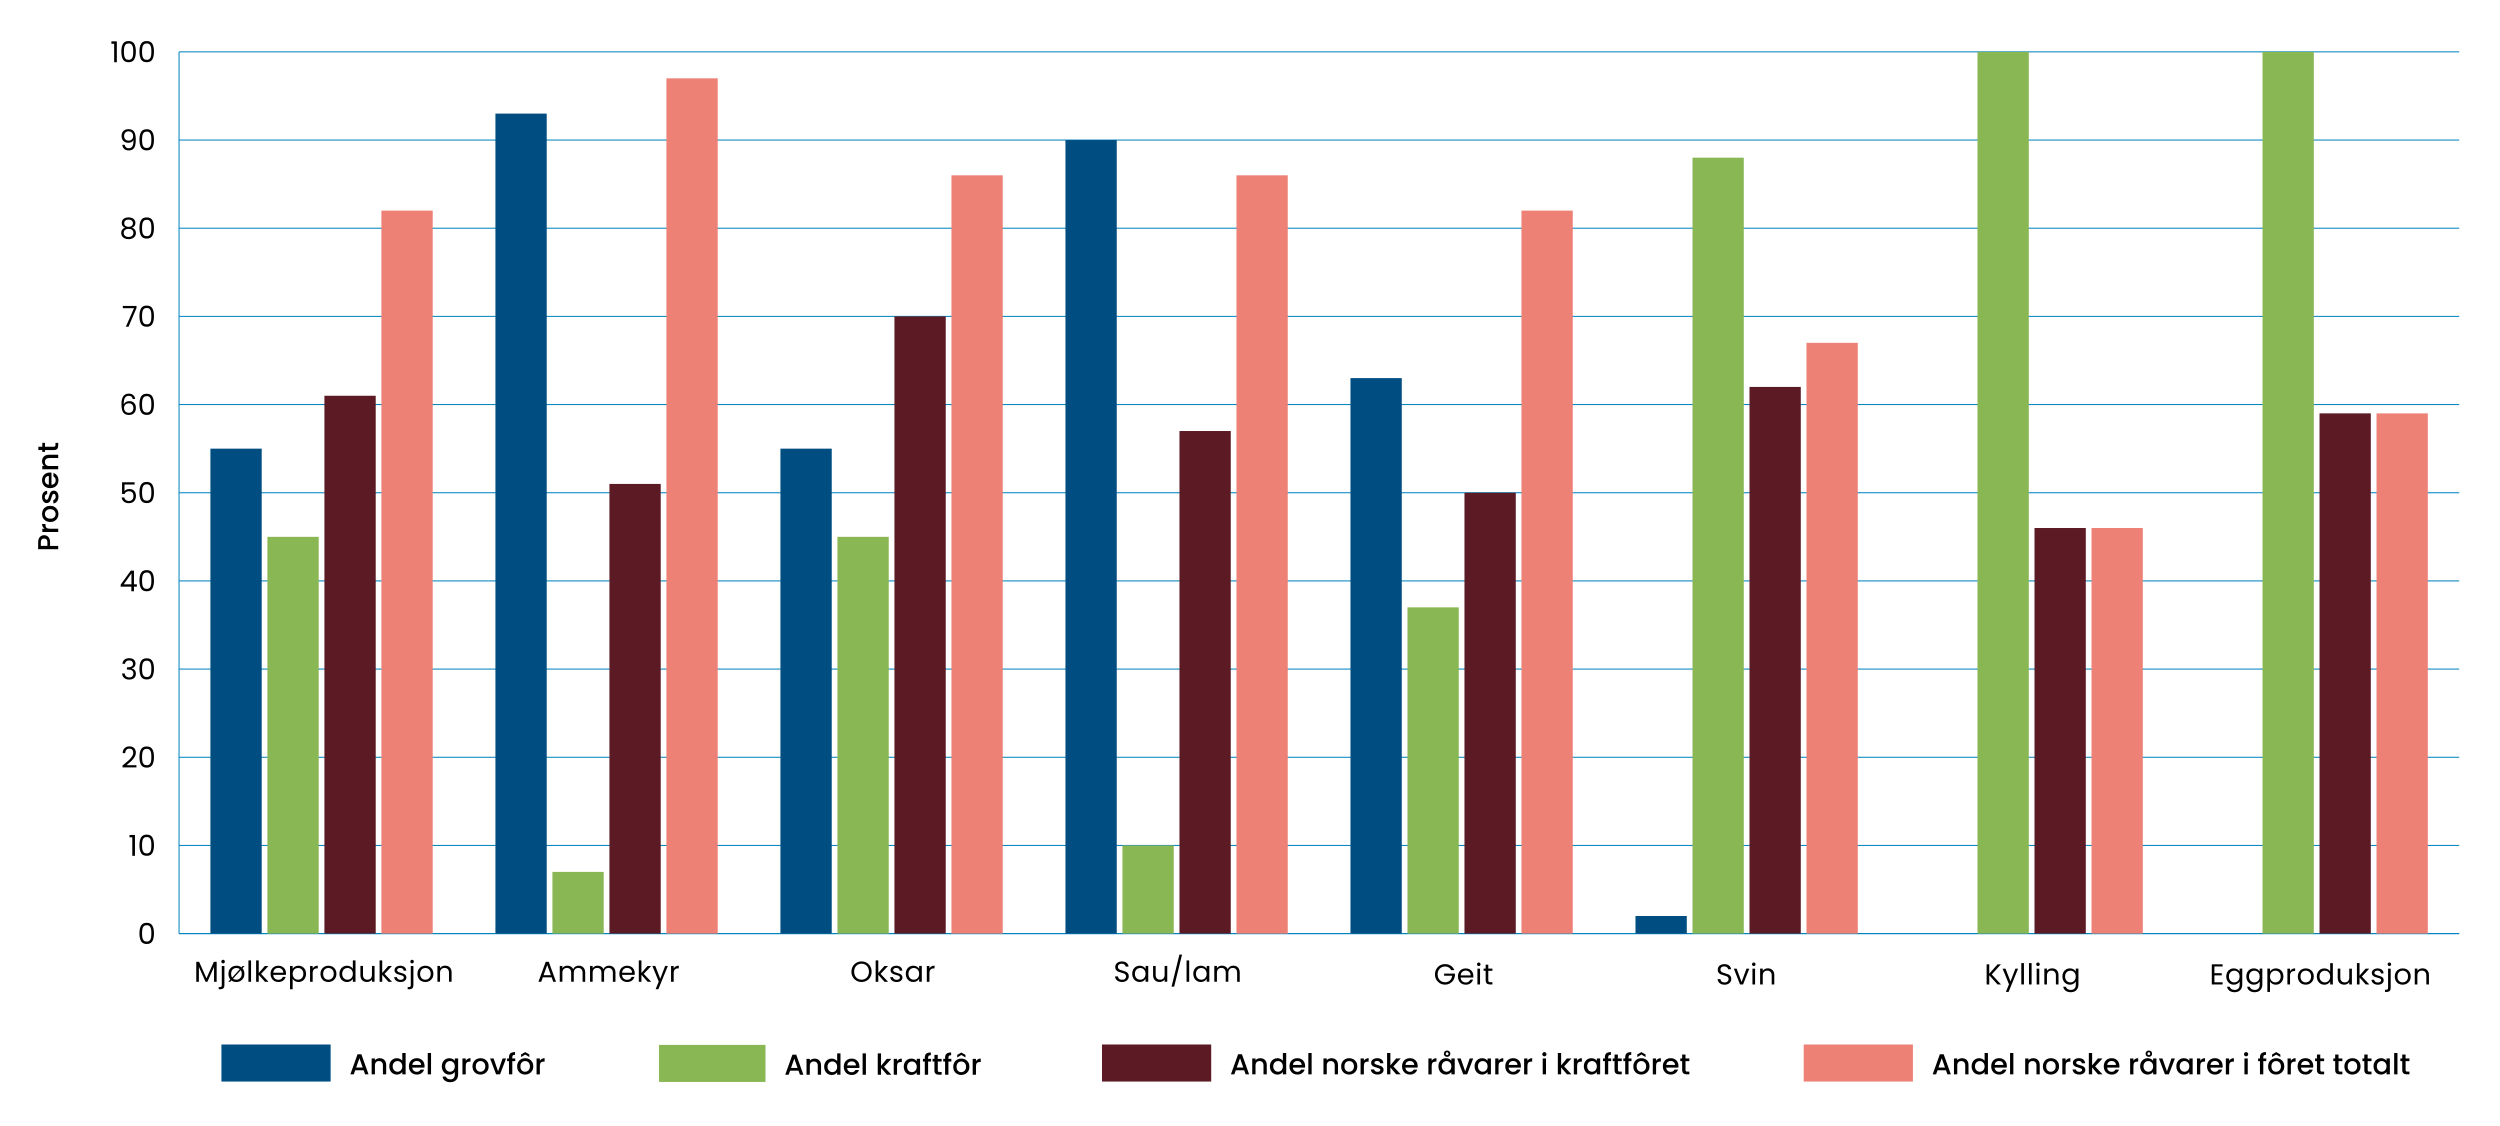 <?xml version="1.0" encoding="UTF-8"?>
<svg id="Layer_1" xmlns="http://www.w3.org/2000/svg" width="1391.35" height="626.51" version="1.1" viewBox="0 0 1391.35 626.51">
  <!-- Generator: Adobe Illustrator 29.8.1, SVG Export Plug-In . SVG Version: 2.1.1 Build 2)  -->
  <defs>
    <style>
      .st0 {
        fill: none;
        stroke: #0083bd;
        stroke-miterlimit: 10;
        stroke-width: .57px;
      }

      .st1 {
        fill: #ee8176;
      }

      .st2 {
        fill: #89b754;
      }

      .st3 {
        fill: #004e81;
      }

      .st4 {
        fill: #5c1a24;
      }
    </style>
  </defs>
  <g>
    <path d="M120.58,535.28v11.12h-1.46v-8.29l-3.69,8.29h-1.03l-3.71-8.3v8.3h-1.46v-11.12h1.57l4.11,9.19,4.11-9.19h1.56Z"/>
    <path d="M124.88,548.31c0,.78-.2,1.36-.59,1.72-.4.36-.97.55-1.73.55h-.85v-1.24h.61c.41,0,.69-.08.86-.24.17-.16.25-.43.25-.82v-10.68h1.46v10.71ZM123.46,535.87c-.19-.19-.28-.43-.28-.71s.09-.51.28-.71c.19-.19.42-.29.7-.29s.51.1.7.29c.19.19.28.43.28.71s-.09.51-.28.71-.42.29-.7.29-.51-.1-.7-.29Z"/>
    <path d="M134.95,538.88c.34.4.61.86.79,1.38.19.52.28,1.1.28,1.72,0,.91-.2,1.71-.6,2.4-.4.69-.95,1.22-1.63,1.6-.69.38-1.45.56-2.28.56-1.04,0-1.95-.29-2.75-.88l-.67.74h-1.04l1.16-1.27c-.34-.41-.61-.88-.8-1.41s-.28-1.11-.28-1.74c0-.9.2-1.7.59-2.39.39-.69.92-1.22,1.6-1.59.67-.37,1.43-.55,2.26-.55,1.08,0,2.02.31,2.81.92l.69-.77h1.04l-1.17,1.29ZM129.19,544.07l4.27-4.69c-.51-.44-1.15-.66-1.9-.66-.54,0-1.03.12-1.47.36-.44.24-.8.61-1.07,1.1-.27.49-.4,1.09-.4,1.8,0,.82.19,1.52.56,2.09ZM133.97,539.95l-4.27,4.69c.5.41,1.11.61,1.82.61.52,0,1.02-.12,1.48-.37s.83-.62,1.12-1.11c.28-.49.43-1.09.43-1.8,0-.83-.19-1.5-.56-2.02Z"/>
    <path d="M139.72,534.51v11.89h-1.46v-11.89h1.46Z"/>
    <path d="M147.45,546.4l-3.45-3.89v3.89h-1.46v-11.89h1.46v6.99l3.39-3.9h2.04l-4.14,4.39,4.16,4.42h-1.99Z"/>
    <path d="M159.11,542.54h-7.04c.05.87.35,1.54.89,2.03.54.49,1.2.73,1.97.73.63,0,1.16-.15,1.58-.44.42-.29.72-.69.89-1.18h1.57c-.24.85-.71,1.53-1.41,2.06-.71.53-1.58.79-2.63.79-.84,0-1.58-.19-2.24-.56-.66-.37-1.18-.91-1.55-1.6-.38-.69-.56-1.49-.56-2.4s.18-1.71.55-2.39c.36-.69.88-1.21,1.53-1.58.66-.37,1.42-.55,2.27-.55s1.57.18,2.22.55c.64.36,1.14.87,1.49,1.5.35.64.52,1.36.52,2.16,0,.28-.02.57-.05.88ZM157.28,539.91c-.25-.4-.58-.71-1-.92-.42-.21-.89-.31-1.41-.31-.74,0-1.37.24-1.89.71-.52.47-.82,1.12-.89,1.96h5.56c0-.56-.12-1.04-.37-1.44Z"/>
    <path d="M164.16,537.95c.57-.34,1.24-.51,2-.51s1.49.19,2.13.56c.64.38,1.14.9,1.5,1.58.36.68.55,1.47.55,2.37s-.18,1.68-.55,2.38c-.36.7-.87,1.24-1.5,1.62-.64.39-1.35.58-2.13.58s-1.41-.17-1.98-.51c-.57-.34-1.01-.76-1.31-1.26v5.8h-1.46v-12.98h1.46v1.62c.29-.5.72-.92,1.29-1.26ZM168.44,540.23c-.27-.49-.63-.87-1.08-1.12-.46-.26-.96-.39-1.5-.39s-1.03.13-1.49.39c-.46.26-.82.64-1.09,1.14-.27.5-.41,1.07-.41,1.73s.14,1.24.41,1.74c.27.5.64.88,1.09,1.14.46.26.95.39,1.49.39s1.05-.13,1.5-.39c.46-.26.82-.64,1.08-1.14s.4-1.08.4-1.76-.13-1.24-.4-1.73Z"/>
    <path d="M175.13,537.85c.48-.28,1.06-.42,1.74-.42v1.51h-.39c-1.64,0-2.46.89-2.46,2.67v4.79h-1.46v-8.8h1.46v1.43c.26-.5.62-.89,1.1-1.17Z"/>
    <path d="M180.48,545.98c-.67-.37-1.19-.91-1.57-1.6-.38-.69-.57-1.49-.57-2.4s.2-1.7.59-2.39c.39-.69.92-1.22,1.6-1.59.67-.37,1.43-.55,2.26-.55s1.59.18,2.27.55c.67.37,1.21.9,1.6,1.58.39.69.59,1.48.59,2.39s-.2,1.71-.6,2.4c-.4.69-.95,1.22-1.63,1.6-.69.38-1.45.56-2.28.56s-1.57-.19-2.24-.56ZM184.2,544.89c.46-.25.83-.62,1.12-1.11.28-.49.43-1.09.43-1.8s-.14-1.31-.42-1.8c-.28-.49-.64-.86-1.09-1.1-.45-.24-.94-.36-1.46-.36s-1.03.12-1.47.36c-.44.24-.8.61-1.07,1.1-.27.49-.4,1.09-.4,1.8s.13,1.32.39,1.81c.26.49.61.86,1.05,1.1.44.24.92.36,1.45.36s1.02-.12,1.48-.37Z"/>
    <path d="M189.47,539.59c.36-.68.86-1.21,1.5-1.58s1.35-.56,2.14-.56c.69,0,1.32.16,1.91.47.59.32,1.04.73,1.35,1.25v-4.66h1.48v11.89h-1.48v-1.65c-.29.52-.72.96-1.29,1.29-.57.34-1.23.51-1.99.51s-1.49-.19-2.13-.58-1.14-.93-1.5-1.62c-.36-.7-.55-1.49-.55-2.38s.18-1.69.55-2.37ZM195.98,540.24c-.27-.49-.63-.87-1.08-1.13-.46-.26-.96-.39-1.5-.39s-1.04.13-1.49.39-.81.63-1.08,1.12c-.27.49-.4,1.07-.4,1.73s.13,1.26.4,1.76c.27.5.63.88,1.08,1.14.45.26.95.39,1.49.39s1.05-.13,1.5-.39c.46-.26.82-.64,1.08-1.14.27-.5.4-1.08.4-1.74s-.13-1.24-.4-1.74Z"/>
    <path d="M208.46,537.59v8.8h-1.46v-1.3c-.28.45-.67.8-1.16,1.05-.5.25-1.05.38-1.65.38-.69,0-1.3-.14-1.85-.43-.55-.28-.98-.71-1.29-1.28s-.47-1.26-.47-2.07v-5.16h1.45v4.96c0,.87.22,1.53.66,2s1.04.7,1.8.7,1.4-.24,1.85-.72c.45-.48.67-1.18.67-2.1v-4.83h1.46Z"/>
    <path d="M216.17,546.4l-3.45-3.89v3.89h-1.46v-11.89h1.46v6.99l3.39-3.9h2.04l-4.14,4.39,4.16,4.42h-1.99Z"/>
    <path d="M221.15,546.19c-.54-.23-.96-.55-1.27-.96-.31-.41-.48-.89-.51-1.42h1.51c.04.44.25.8.62,1.08s.85.42,1.45.42c.56,0,1-.12,1.32-.37.32-.25.48-.56.48-.93s-.17-.67-.51-.86-.87-.37-1.59-.55c-.65-.17-1.19-.35-1.6-.52-.41-.18-.77-.44-1.06-.79-.29-.35-.44-.81-.44-1.37,0-.45.13-.86.4-1.24.27-.38.65-.67,1.14-.89.49-.22,1.05-.33,1.69-.33.97,0,1.76.25,2.36.74.6.49.92,1.17.96,2.02h-1.46c-.03-.46-.22-.83-.55-1.11-.34-.28-.79-.42-1.36-.42-.52,0-.94.11-1.25.34-.31.22-.47.52-.47.88,0,.29.09.53.28.71s.42.34.71.45.68.24,1.18.38c.63.17,1.15.34,1.54.51.4.17.74.42,1.02.75s.43.77.44,1.3c0,.48-.13.92-.4,1.3-.27.39-.65.69-1.13.91-.49.22-1.05.33-1.68.33-.67,0-1.28-.12-1.81-.35Z"/>
    <path d="M230.06,548.31c0,.78-.2,1.36-.59,1.72-.4.36-.97.55-1.73.55h-.85v-1.24h.61c.41,0,.69-.08.86-.24.17-.16.25-.43.25-.82v-10.68h1.46v10.71ZM228.64,535.87c-.19-.19-.28-.43-.28-.71s.09-.51.28-.71c.19-.19.42-.29.7-.29s.51.1.7.29c.19.19.28.43.28.71s-.09.51-.28.71-.42.29-.7.29-.51-.1-.7-.29Z"/>
    <path d="M234.45,545.98c-.67-.37-1.19-.91-1.57-1.6-.38-.69-.57-1.49-.57-2.4s.2-1.7.59-2.39c.39-.69.92-1.22,1.6-1.59.67-.37,1.43-.55,2.26-.55s1.59.18,2.27.55c.67.37,1.21.9,1.6,1.58.39.69.59,1.48.59,2.39s-.2,1.71-.6,2.4c-.4.69-.95,1.22-1.63,1.6-.69.38-1.45.56-2.28.56s-1.57-.19-2.24-.56ZM238.17,544.89c.46-.25.83-.62,1.12-1.11.28-.49.43-1.09.43-1.8s-.14-1.31-.42-1.8c-.28-.49-.64-.86-1.09-1.1-.45-.24-.94-.36-1.46-.36s-1.03.12-1.47.36c-.44.24-.8.61-1.07,1.1-.27.49-.4,1.09-.4,1.8s.13,1.32.39,1.81c.26.49.61.86,1.05,1.1.44.24.92.36,1.45.36s1.02-.12,1.48-.37Z"/>
    <path d="M250.33,538.4c.66.65,1,1.58,1,2.8v5.19h-1.45v-4.98c0-.88-.22-1.55-.66-2.02s-1.04-.7-1.8-.7-1.38.24-1.84.72c-.46.48-.68,1.18-.68,2.1v4.87h-1.46v-8.8h1.46v1.25c.29-.45.68-.8,1.18-1.04s1.05-.37,1.65-.37c1.07,0,1.94.32,2.6.97Z"/>
  </g>
  <g>
    <path d="M306.99,543.91h-4.88l-.9,2.49h-1.54l4.05-11.13h1.69l4.03,11.13h-1.54l-.9-2.49ZM306.57,542.72l-2.02-5.65-2.02,5.65h4.05Z"/>
    <path d="M323.94,537.86c.54.28.96.71,1.27,1.28s.47,1.26.47,2.07v5.19h-1.45v-4.98c0-.88-.22-1.55-.65-2.02s-1.02-.7-1.76-.7-1.37.24-1.82.73c-.45.49-.67,1.19-.67,2.11v4.85h-1.45v-4.98c0-.88-.22-1.55-.65-2.02s-1.02-.7-1.76-.7-1.37.24-1.81.73c-.45.49-.67,1.19-.67,2.11v4.85h-1.46v-8.8h1.46v1.27c.29-.46.68-.81,1.16-1.06s1.03-.37,1.61-.37c.74,0,1.39.17,1.96.5.57.33.99.82,1.27,1.46.25-.62.65-1.1,1.22-1.45.57-.34,1.2-.51,1.9-.51s1.3.14,1.83.42Z"/>
    <path d="M340.79,537.86c.54.28.96.71,1.27,1.28s.47,1.26.47,2.07v5.19h-1.45v-4.98c0-.88-.22-1.55-.65-2.02s-1.02-.7-1.76-.7-1.37.24-1.82.73c-.45.49-.67,1.19-.67,2.11v4.85h-1.45v-4.98c0-.88-.22-1.55-.65-2.02s-1.02-.7-1.76-.7-1.37.24-1.81.73c-.45.49-.67,1.19-.67,2.11v4.85h-1.46v-8.8h1.46v1.27c.29-.46.68-.81,1.16-1.06s1.03-.37,1.61-.37c.74,0,1.39.17,1.96.5.57.33.99.82,1.27,1.46.25-.62.65-1.1,1.22-1.45.57-.34,1.2-.51,1.9-.51s1.3.14,1.83.42Z"/>
    <path d="M353.22,542.54h-7.04c.05.87.35,1.54.89,2.03.54.49,1.2.73,1.97.73.63,0,1.16-.15,1.58-.44.42-.29.72-.69.89-1.18h1.57c-.24.85-.71,1.53-1.41,2.06-.71.53-1.58.79-2.63.79-.84,0-1.58-.19-2.24-.56-.66-.37-1.18-.91-1.55-1.6-.38-.69-.56-1.49-.56-2.4s.18-1.71.55-2.39c.36-.69.88-1.21,1.53-1.58.66-.37,1.42-.55,2.27-.55s1.57.18,2.22.55c.64.36,1.14.87,1.49,1.5.35.64.52,1.36.52,2.16,0,.28-.02.57-.05.88ZM351.39,539.91c-.25-.4-.58-.71-1-.92-.42-.21-.89-.31-1.41-.31-.74,0-1.37.24-1.89.71-.52.47-.82,1.12-.89,1.96h5.56c0-.56-.12-1.04-.37-1.44Z"/>
    <path d="M360.43,546.4l-3.45-3.89v3.89h-1.46v-11.89h1.46v6.99l3.39-3.9h2.04l-4.14,4.39,4.16,4.42h-1.99Z"/>
    <path d="M371.69,537.59l-5.3,12.95h-1.51l1.74-4.24-3.55-8.71h1.62l2.76,7.13,2.73-7.13h1.51Z"/>
    <path d="M376.04,537.85c.48-.28,1.06-.42,1.74-.42v1.51h-.39c-1.64,0-2.46.89-2.46,2.67v4.79h-1.46v-8.8h1.46v1.43c.26-.5.62-.89,1.1-1.17Z"/>
  </g>
  <g>
    <path d="M476.64,545.78c-.86-.49-1.53-1.17-2.03-2.04s-.75-1.86-.75-2.95.25-2.07.75-2.95,1.18-1.55,2.03-2.04,1.8-.73,2.84-.73,2,.24,2.86.73,1.53,1.17,2.02,2.03c.49.87.74,1.85.74,2.96s-.25,2.09-.74,2.96c-.49.87-1.17,1.54-2.02,2.03s-1.81.73-2.86.73-1.99-.24-2.84-.73ZM481.59,544.69c.63-.36,1.12-.88,1.48-1.56.36-.67.54-1.46.54-2.35s-.18-1.68-.54-2.35c-.36-.67-.85-1.19-1.47-1.55-.62-.36-1.33-.55-2.12-.55s-1.5.18-2.12.55c-.62.36-1.11.88-1.47,1.55-.36.67-.54,1.45-.54,2.35s.18,1.67.54,2.35.85,1.19,1.48,1.56c.63.36,1.33.55,2.11.55s1.49-.18,2.11-.55Z"/>
    <path d="M492.25,546.4l-3.45-3.89v3.89h-1.46v-11.89h1.46v6.99l3.39-3.9h2.04l-4.14,4.39,4.16,4.42h-1.99Z"/>
    <path d="M497.23,546.19c-.54-.23-.96-.55-1.27-.96-.31-.41-.48-.89-.51-1.42h1.51c.04.44.25.8.62,1.08.37.28.85.42,1.45.42.56,0,1-.12,1.32-.37.32-.25.48-.56.48-.93s-.17-.67-.51-.86-.87-.37-1.59-.55c-.65-.17-1.19-.35-1.6-.52s-.77-.44-1.06-.79c-.29-.35-.44-.81-.44-1.37,0-.45.13-.86.4-1.24s.65-.67,1.14-.89c.49-.22,1.05-.33,1.69-.33.97,0,1.76.25,2.36.74.6.49.92,1.17.96,2.02h-1.46c-.03-.46-.22-.83-.55-1.11-.34-.28-.79-.42-1.36-.42-.53,0-.94.11-1.25.34s-.47.52-.47.88c0,.29.09.53.28.71.19.19.42.34.71.45.28.11.68.24,1.18.38.63.17,1.15.34,1.54.51.4.17.74.42,1.02.75.28.33.43.77.44,1.3,0,.48-.13.92-.4,1.3-.27.39-.65.69-1.13.91-.49.22-1.05.33-1.68.33-.67,0-1.28-.12-1.82-.35Z"/>
    <path d="M504.63,539.59c.36-.68.86-1.21,1.5-1.58.64-.38,1.35-.56,2.13-.56s1.44.17,2.01.5.99.75,1.27,1.25v-1.61h1.48v8.8h-1.48v-1.64c-.29.51-.72.94-1.29,1.28-.57.34-1.24.51-2,.51s-1.49-.19-2.12-.58-1.13-.93-1.49-1.62c-.36-.7-.55-1.49-.55-2.38s.18-1.69.55-2.37ZM511.14,540.24c-.27-.49-.63-.87-1.08-1.13-.46-.26-.96-.39-1.5-.39s-1.04.13-1.49.39c-.45.26-.81.63-1.08,1.12-.27.49-.4,1.07-.4,1.73s.13,1.26.4,1.76.63.88,1.08,1.14c.45.26.95.39,1.49.39s1.05-.13,1.5-.39c.46-.26.82-.64,1.08-1.14s.4-1.08.4-1.74-.13-1.24-.4-1.74Z"/>
    <path d="M518.38,537.85c.48-.28,1.06-.42,1.74-.42v1.51h-.39c-1.64,0-2.46.89-2.46,2.67v4.79h-1.46v-8.8h1.46v1.43c.26-.5.62-.89,1.1-1.17Z"/>
  </g>
  <g>
    <path d="M622.47,546.11c-.58-.26-1.04-.63-1.37-1.09s-.5-1-.51-1.61h1.56c.05.52.27.97.65,1.33.38.36.93.54,1.66.54s1.25-.17,1.65-.52.6-.79.6-1.34c0-.43-.12-.78-.35-1.04-.24-.27-.53-.47-.88-.61-.35-.14-.83-.29-1.43-.45-.74-.19-1.33-.39-1.78-.58-.44-.19-.82-.5-1.14-.91-.32-.41-.47-.97-.47-1.66,0-.61.16-1.15.47-1.62.31-.47.75-.83,1.31-1.09s1.21-.39,1.94-.39c1.05,0,1.91.26,2.58.79.67.53,1.05,1.22,1.13,2.09h-1.61c-.05-.43-.28-.81-.67-1.13-.4-.33-.92-.49-1.57-.49-.61,0-1.11.16-1.49.47-.38.32-.58.76-.58,1.33,0,.41.12.74.35,1,.23.26.51.45.85.59.34.13.81.29,1.42.46.74.2,1.33.4,1.78.6.45.2.83.5,1.16.92s.48.97.48,1.68c0,.55-.14,1.06-.43,1.54-.29.48-.72.87-1.29,1.17-.57.3-1.24.45-2.01.45s-1.4-.13-1.98-.39Z"/>
    <path d="M630.65,539.59c.36-.68.86-1.21,1.5-1.58.64-.38,1.35-.56,2.13-.56s1.44.17,2.01.5.99.75,1.27,1.25v-1.61h1.48v8.8h-1.48v-1.64c-.29.51-.72.94-1.29,1.28-.57.34-1.24.51-2,.51s-1.49-.19-2.12-.58-1.13-.93-1.49-1.62c-.36-.7-.55-1.49-.55-2.38s.18-1.69.55-2.37ZM637.15,540.24c-.27-.49-.63-.87-1.08-1.13-.46-.26-.96-.39-1.5-.39s-1.04.13-1.49.39c-.45.26-.81.63-1.08,1.12-.27.49-.4,1.07-.4,1.73s.13,1.26.4,1.76.63.88,1.08,1.14c.45.26.95.39,1.49.39s1.05-.13,1.5-.39c.46-.26.82-.64,1.08-1.14s.4-1.08.4-1.74-.13-1.24-.4-1.74Z"/>
    <path d="M649.62,537.59v8.8h-1.46v-1.3c-.28.45-.67.8-1.17,1.05-.5.25-1.05.38-1.65.38-.69,0-1.3-.14-1.85-.43-.55-.28-.98-.71-1.29-1.28-.32-.57-.47-1.26-.47-2.07v-5.16h1.45v4.96c0,.87.22,1.53.66,2s1.04.7,1.8.7,1.4-.24,1.85-.72c.45-.48.67-1.18.67-2.1v-4.83h1.46Z"/>
    <path d="M657.86,531.26l-4.4,17.86h-1.45l4.38-17.86h1.46Z"/>
    <path d="M661.83,534.51v11.89h-1.46v-11.89h1.46Z"/>
    <path d="M664.64,539.59c.36-.68.86-1.21,1.5-1.58.64-.38,1.35-.56,2.13-.56s1.44.17,2.01.5.99.75,1.27,1.25v-1.61h1.48v8.8h-1.48v-1.64c-.29.51-.72.94-1.29,1.28-.57.34-1.24.51-2,.51s-1.49-.19-2.12-.58-1.13-.93-1.49-1.62c-.36-.7-.55-1.49-.55-2.38s.18-1.69.55-2.37ZM671.15,540.24c-.27-.49-.63-.87-1.08-1.13-.46-.26-.96-.39-1.5-.39s-1.04.13-1.49.39c-.45.26-.81.63-1.08,1.12-.27.49-.4,1.07-.4,1.73s.13,1.26.4,1.76.63.88,1.08,1.14c.45.26.95.39,1.49.39s1.05-.13,1.5-.39c.46-.26.82-.64,1.08-1.14s.4-1.08.4-1.74-.13-1.24-.4-1.74Z"/>
    <path d="M688.22,537.86c.54.28.96.71,1.27,1.28s.47,1.26.47,2.07v5.19h-1.45v-4.98c0-.88-.22-1.55-.65-2.02-.43-.47-1.02-.7-1.76-.7s-1.37.24-1.81.73c-.45.49-.67,1.19-.67,2.11v4.85h-1.45v-4.98c0-.88-.22-1.55-.65-2.02s-1.02-.7-1.76-.7-1.37.24-1.82.73c-.45.49-.67,1.19-.67,2.11v4.85h-1.46v-8.8h1.46v1.27c.29-.46.68-.81,1.17-1.06s1.03-.37,1.61-.37c.74,0,1.39.17,1.96.5.57.33.99.82,1.27,1.46.25-.62.65-1.1,1.22-1.45s1.2-.51,1.9-.51,1.3.14,1.83.42Z"/>
  </g>
  <g>
    <path d="M807.64,539.94c-.31-.65-.76-1.16-1.35-1.52-.59-.36-1.27-.54-2.06-.54s-1.49.18-2.11.54c-.63.36-1.12.87-1.48,1.54-.36.67-.54,1.44-.54,2.32s.18,1.65.54,2.31.85,1.18,1.48,1.53c.63.36,1.33.54,2.11.54,1.09,0,1.99-.33,2.7-.98s1.12-1.54,1.24-2.65h-4.46v-1.19h6.02v1.12c-.09.92-.38,1.76-.87,2.53-.49.77-1.14,1.37-1.94,1.82-.8.44-1.7.67-2.68.67-1.04,0-1.99-.24-2.84-.73s-1.53-1.16-2.03-2.03c-.5-.87-.75-1.85-.75-2.94s.25-2.07.75-2.95,1.18-1.55,2.03-2.04,1.8-.73,2.84-.73c1.19,0,2.24.29,3.16.88.92.59,1.58,1.42,2,2.49h-1.75Z"/>
    <path d="M819.94,544.04h-7.04c.05.87.35,1.54.89,2.03s1.2.73,1.97.73c.63,0,1.16-.15,1.58-.44.42-.29.72-.69.89-1.18h1.57c-.24.85-.71,1.53-1.41,2.06-.71.53-1.58.79-2.63.79-.83,0-1.58-.19-2.24-.56-.66-.37-1.17-.91-1.55-1.6-.38-.69-.56-1.49-.56-2.4s.18-1.71.55-2.39c.36-.69.88-1.21,1.53-1.58.66-.37,1.42-.55,2.27-.55s1.57.18,2.22.55c.64.36,1.14.87,1.49,1.5.35.64.52,1.36.52,2.16,0,.28-.02.57-.05.88ZM818.11,541.41c-.25-.4-.58-.71-1-.92s-.89-.31-1.41-.31c-.74,0-1.37.24-1.89.71-.52.47-.82,1.12-.89,1.96h5.56c0-.56-.12-1.04-.37-1.44Z"/>
    <path d="M822.29,537.37c-.19-.19-.29-.43-.29-.71s.1-.51.29-.71c.19-.19.43-.29.71-.29s.5.1.68.29c.19.19.28.43.28.71s-.09.51-.28.71c-.19.19-.42.29-.68.29s-.51-.1-.71-.29ZM823.7,539.09v8.8h-1.46v-8.8h1.46Z"/>
    <path d="M828.29,540.29v5.19c0,.43.09.73.27.91.18.18.5.26.95.26h1.08v1.24h-1.32c-.81,0-1.42-.19-1.83-.56-.41-.37-.61-.99-.61-1.85v-5.19h-1.14v-1.21h1.14v-2.22h1.46v2.22h2.3v1.21h-2.3Z"/>
  </g>
  <g>
    <path d="M957.79,547.61c-.58-.26-1.04-.63-1.37-1.09s-.5-1-.51-1.61h1.56c.05.52.27.97.65,1.33.38.36.93.54,1.66.54s1.25-.17,1.65-.52.6-.79.6-1.34c0-.43-.12-.78-.35-1.04-.24-.27-.53-.47-.88-.61-.35-.14-.83-.29-1.43-.45-.74-.19-1.33-.39-1.78-.58-.44-.19-.82-.5-1.14-.91-.32-.41-.47-.97-.47-1.66,0-.61.16-1.15.47-1.62.31-.47.75-.83,1.31-1.09s1.21-.39,1.94-.39c1.05,0,1.91.26,2.58.79.67.53,1.05,1.22,1.13,2.09h-1.61c-.05-.43-.28-.81-.67-1.13-.4-.33-.92-.49-1.57-.49-.61,0-1.11.16-1.49.47-.38.32-.58.76-.58,1.33,0,.41.12.74.35,1,.23.26.51.45.85.59.34.13.81.29,1.42.46.74.2,1.33.4,1.78.6.45.2.83.5,1.16.92s.48.97.48,1.68c0,.55-.14,1.06-.43,1.54-.29.48-.72.87-1.29,1.17-.57.3-1.24.45-2.01.45s-1.4-.13-1.98-.39Z"/>
    <path d="M969.25,546.54l2.73-7.45h1.56l-3.45,8.8h-1.7l-3.45-8.8h1.57l2.75,7.45Z"/>
    <path d="M975.35,537.37c-.19-.19-.29-.43-.29-.71s.1-.51.29-.71c.19-.19.43-.29.71-.29s.5.1.68.29c.19.19.28.43.28.71s-.09.51-.28.71c-.19.19-.42.29-.68.29s-.51-.1-.71-.29ZM976.77,539.09v8.8h-1.46v-8.8h1.46Z"/>
    <path d="M986.47,539.9c.66.65,1,1.58,1,2.8v5.19h-1.45v-4.98c0-.88-.22-1.55-.66-2.02s-1.04-.7-1.8-.7-1.38.24-1.84.72c-.46.48-.68,1.18-.68,2.1v4.87h-1.46v-8.8h1.46v1.25c.29-.45.68-.8,1.18-1.04s1.05-.37,1.65-.37c1.07,0,1.94.32,2.6.97Z"/>
  </g>
  <g>
    <path d="M1111.71,547.89l-4.61-5.11v5.11h-1.46v-11.2h1.46v5.19l4.63-5.19h1.85l-5.08,5.61,5.12,5.59h-1.91Z"/>
    <path d="M1123.15,539.09l-5.3,12.95h-1.51l1.74-4.24-3.55-8.71h1.62l2.76,7.13,2.73-7.13h1.51Z"/>
    <path d="M1126.4,536v11.89h-1.46v-11.89h1.46Z"/>
    <path d="M1130.67,536v11.89h-1.46v-11.89h1.46Z"/>
    <path d="M1133.53,537.37c-.19-.19-.29-.43-.29-.71s.1-.51.29-.71c.19-.19.43-.29.71-.29s.5.1.68.29c.19.19.28.43.28.71s-.09.51-.28.71c-.19.19-.42.29-.68.29s-.51-.1-.71-.29ZM1134.94,539.09v8.8h-1.46v-8.8h1.46Z"/>
    <path d="M1144.64,539.9c.66.65,1,1.58,1,2.8v5.19h-1.45v-4.98c0-.88-.22-1.55-.66-2.02s-1.04-.7-1.8-.7-1.38.24-1.84.72c-.46.48-.68,1.18-.68,2.1v4.87h-1.46v-8.8h1.46v1.25c.29-.45.68-.8,1.18-1.04s1.05-.37,1.65-.37c1.07,0,1.94.32,2.6.97Z"/>
    <path d="M1153.97,539.44c.57.33,1,.75,1.28,1.25v-1.61h1.48v9c0,.8-.17,1.52-.51,2.14-.34.63-.83,1.12-1.47,1.47-.64.35-1.38.53-2.22.53-1.16,0-2.12-.27-2.89-.82-.77-.55-1.23-1.29-1.37-2.23h1.45c.16.54.49.97,1,1.29.5.33,1.11.49,1.81.49.8,0,1.46-.25,1.97-.75.51-.5.76-1.21.76-2.12v-1.85c-.29.51-.72.94-1.29,1.29-.57.34-1.23.51-1.99.51s-1.49-.19-2.13-.58c-.64-.39-1.14-.93-1.5-1.62-.36-.7-.55-1.49-.55-2.38s.18-1.69.55-2.37c.36-.68.86-1.21,1.5-1.58.64-.38,1.35-.56,2.13-.56s1.43.17,2,.5ZM1154.84,541.74c-.27-.49-.63-.87-1.08-1.13-.46-.26-.96-.39-1.5-.39s-1.04.13-1.49.39c-.45.26-.81.63-1.08,1.12-.27.49-.4,1.07-.4,1.73s.13,1.26.4,1.76.63.88,1.08,1.14c.45.26.95.39,1.49.39s1.05-.13,1.5-.39c.46-.26.82-.64,1.08-1.14s.4-1.08.4-1.74-.13-1.24-.4-1.74Z"/>
  </g>
  <g>
    <path d="M1232.41,537.88v3.74h4.08v1.21h-4.08v3.85h4.56v1.21h-6.02v-11.21h6.02v1.2h-4.56Z"/>
    <path d="M1245.15,539.44c.57.33,1,.75,1.28,1.25v-1.61h1.48v9c0,.8-.17,1.52-.51,2.14-.34.63-.83,1.12-1.47,1.47-.64.35-1.38.53-2.22.53-1.16,0-2.12-.27-2.89-.82-.77-.55-1.23-1.29-1.37-2.23h1.45c.16.54.49.97,1,1.29.5.33,1.11.49,1.81.49.8,0,1.46-.25,1.97-.75.51-.5.76-1.21.76-2.12v-1.85c-.29.51-.72.94-1.29,1.29-.57.34-1.23.51-1.99.51s-1.49-.19-2.13-.58c-.64-.39-1.14-.93-1.5-1.62-.36-.7-.55-1.49-.55-2.38s.18-1.69.55-2.37c.36-.68.86-1.21,1.5-1.58.64-.38,1.35-.56,2.13-.56s1.43.17,2,.5ZM1246.02,541.74c-.27-.49-.63-.87-1.08-1.13-.46-.26-.96-.39-1.5-.39s-1.04.13-1.49.39c-.45.26-.81.63-1.08,1.12-.27.49-.4,1.07-.4,1.73s.13,1.26.4,1.76.63.88,1.08,1.14c.45.26.95.39,1.49.39s1.05-.13,1.5-.39c.46-.26.82-.64,1.08-1.14s.4-1.08.4-1.74-.13-1.24-.4-1.74Z"/>
    <path d="M1256.32,539.44c.57.33,1,.75,1.28,1.25v-1.61h1.48v9c0,.8-.17,1.52-.51,2.14-.34.63-.83,1.12-1.47,1.47-.64.35-1.38.53-2.22.53-1.16,0-2.12-.27-2.89-.82-.77-.55-1.23-1.29-1.37-2.23h1.45c.16.54.49.97,1,1.29.5.33,1.11.49,1.81.49.8,0,1.46-.25,1.97-.75.51-.5.76-1.21.76-2.12v-1.85c-.29.51-.72.94-1.29,1.29-.57.34-1.23.51-1.99.51s-1.49-.19-2.13-.58c-.64-.39-1.14-.93-1.5-1.62-.36-.7-.55-1.49-.55-2.38s.18-1.69.55-2.37c.36-.68.86-1.21,1.5-1.58.64-.38,1.35-.56,2.13-.56s1.43.17,2,.5ZM1257.2,541.74c-.27-.49-.63-.87-1.08-1.13-.46-.26-.96-.39-1.5-.39s-1.04.13-1.49.39c-.45.26-.81.63-1.08,1.12-.27.49-.4,1.07-.4,1.73s.13,1.26.4,1.76.63.88,1.08,1.14c.45.26.95.39,1.49.39s1.05-.13,1.5-.39c.46-.26.82-.64,1.08-1.14s.4-1.08.4-1.74-.13-1.24-.4-1.74Z"/>
    <path d="M1264.63,539.45c.57-.34,1.24-.51,2-.51s1.49.19,2.13.56c.64.38,1.14.9,1.5,1.58s.55,1.47.55,2.37-.18,1.68-.55,2.38-.87,1.24-1.5,1.62c-.64.39-1.35.58-2.13.58s-1.41-.17-1.98-.51c-.57-.34-1.01-.76-1.31-1.26v5.8h-1.46v-12.98h1.46v1.62c.29-.5.72-.92,1.29-1.26ZM1268.91,541.72c-.27-.49-.63-.87-1.08-1.12s-.96-.39-1.5-.39-1.03.13-1.49.39c-.46.26-.82.64-1.09,1.14-.27.5-.41,1.07-.41,1.73s.14,1.24.41,1.74c.27.5.64.88,1.09,1.14.46.26.95.39,1.49.39s1.05-.13,1.5-.39c.46-.26.82-.64,1.08-1.14s.4-1.08.4-1.76-.13-1.24-.4-1.73Z"/>
    <path d="M1275.6,539.34c.48-.28,1.06-.42,1.74-.42v1.51h-.39c-1.64,0-2.46.89-2.46,2.67v4.79h-1.46v-8.8h1.46v1.43c.26-.5.62-.89,1.1-1.17Z"/>
    <path d="M1280.95,547.47c-.67-.37-1.19-.91-1.57-1.6-.38-.69-.57-1.49-.57-2.4s.2-1.7.59-2.39c.39-.69.92-1.22,1.6-1.59.67-.37,1.43-.55,2.27-.55s1.59.18,2.26.55c.67.37,1.21.9,1.6,1.58.39.69.59,1.48.59,2.39s-.2,1.71-.6,2.4c-.4.69-.95,1.22-1.63,1.6-.69.38-1.45.56-2.28.56s-1.57-.19-2.24-.56ZM1284.67,546.38c.46-.25.83-.62,1.12-1.11.28-.49.43-1.09.43-1.8s-.14-1.31-.42-1.8c-.28-.49-.64-.86-1.09-1.1-.45-.24-.94-.36-1.46-.36s-1.03.12-1.47.36c-.44.24-.8.61-1.07,1.1-.27.49-.4,1.09-.4,1.8s.13,1.32.39,1.81c.26.49.61.86,1.05,1.1.44.24.92.36,1.45.36s1.02-.12,1.48-.37Z"/>
    <path d="M1289.94,541.09c.36-.68.86-1.21,1.5-1.58.64-.38,1.35-.56,2.14-.56.69,0,1.32.16,1.91.47.59.32,1.04.73,1.35,1.25v-4.66h1.48v11.89h-1.48v-1.65c-.29.52-.72.96-1.29,1.29-.57.34-1.23.51-1.99.51s-1.49-.19-2.13-.58c-.64-.39-1.14-.93-1.5-1.62-.36-.7-.55-1.49-.55-2.38s.18-1.69.55-2.37ZM1296.44,541.74c-.27-.49-.63-.87-1.08-1.13-.46-.26-.96-.39-1.5-.39s-1.04.13-1.49.39c-.45.26-.81.63-1.08,1.12-.27.49-.4,1.07-.4,1.73s.13,1.26.4,1.76.63.88,1.08,1.14c.45.26.95.39,1.49.39s1.05-.13,1.5-.39c.46-.26.82-.64,1.08-1.14s.4-1.08.4-1.74-.13-1.24-.4-1.74Z"/>
    <path d="M1308.92,539.09v8.8h-1.46v-1.3c-.28.45-.67.8-1.17,1.05-.5.25-1.05.38-1.65.38-.69,0-1.3-.14-1.85-.43-.55-.28-.98-.71-1.29-1.28-.32-.57-.47-1.26-.47-2.07v-5.16h1.45v4.96c0,.87.22,1.53.66,2s1.04.7,1.8.7,1.4-.24,1.85-.72c.45-.48.67-1.18.67-2.1v-4.83h1.46Z"/>
    <path d="M1316.63,547.89l-3.45-3.89v3.89h-1.46v-11.89h1.46v6.99l3.39-3.9h2.04l-4.14,4.39,4.16,4.42h-1.99Z"/>
    <path d="M1321.6,547.69c-.54-.23-.96-.55-1.27-.96-.31-.41-.48-.89-.51-1.42h1.51c.04.44.25.8.62,1.08.37.28.85.42,1.45.42.56,0,1-.12,1.32-.37.32-.25.48-.56.48-.93s-.17-.67-.51-.86-.87-.37-1.59-.55c-.65-.17-1.19-.35-1.6-.52s-.77-.44-1.06-.79c-.29-.35-.44-.81-.44-1.37,0-.45.13-.86.4-1.24s.65-.67,1.14-.89c.49-.22,1.05-.33,1.69-.33.97,0,1.76.25,2.36.74.6.49.92,1.17.96,2.02h-1.46c-.03-.46-.22-.83-.55-1.11-.34-.28-.79-.42-1.36-.42-.53,0-.94.11-1.25.34s-.47.52-.47.88c0,.29.09.53.28.71.19.19.42.34.71.45.28.11.68.24,1.18.38.63.17,1.15.34,1.54.51.4.17.74.42,1.02.75.28.33.43.77.44,1.3,0,.48-.13.92-.4,1.3-.27.39-.65.69-1.13.91-.49.22-1.05.33-1.68.33-.67,0-1.28-.12-1.82-.35Z"/>
    <path d="M1330.51,549.8c0,.78-.2,1.36-.59,1.72-.4.36-.97.55-1.73.55h-.85v-1.24h.61c.41,0,.69-.08.86-.24.17-.16.25-.43.25-.82v-10.68h1.46v10.71ZM1329.09,537.37c-.19-.19-.28-.43-.28-.71s.09-.51.28-.71c.19-.19.42-.29.7-.29s.51.1.7.29c.19.19.28.43.28.71s-.09.51-.28.71-.42.29-.7.29-.51-.1-.7-.29Z"/>
    <path d="M1334.91,547.47c-.67-.37-1.19-.91-1.57-1.6-.38-.69-.57-1.49-.57-2.4s.2-1.7.59-2.39c.39-.69.92-1.22,1.6-1.59.67-.37,1.43-.55,2.27-.55s1.59.18,2.26.55c.67.37,1.21.9,1.6,1.58.39.69.59,1.48.59,2.39s-.2,1.71-.6,2.4c-.4.69-.95,1.22-1.63,1.6-.69.38-1.45.56-2.28.56s-1.57-.19-2.24-.56ZM1338.62,546.38c.46-.25.83-.62,1.12-1.11.28-.49.43-1.09.43-1.8s-.14-1.31-.42-1.8c-.28-.49-.64-.86-1.09-1.1-.45-.24-.94-.36-1.46-.36s-1.03.12-1.47.36c-.44.24-.8.61-1.07,1.1-.27.49-.4,1.09-.4,1.8s.13,1.32.39,1.81c.26.49.61.86,1.05,1.1.44.24.92.36,1.45.36s1.02-.12,1.48-.37Z"/>
    <path d="M1350.8,539.9c.66.65,1,1.58,1,2.8v5.19h-1.45v-4.98c0-.88-.22-1.55-.66-2.02s-1.04-.7-1.8-.7-1.38.24-1.84.72c-.46.48-.68,1.18-.68,2.1v4.87h-1.46v-8.8h1.46v1.25c.29-.45.68-.8,1.18-1.04s1.05-.37,1.65-.37c1.07,0,1.94.32,2.6.97Z"/>
  </g>
  <g>
    <path d="M26.16,298.24c.5.27.91.7,1.23,1.29.32.59.47,1.34.47,2.27v2.02h4.53v1.83h-11.16v-3.85c0-.86.15-1.58.44-2.18.29-.59.69-1.04,1.2-1.33.5-.29,1.07-.44,1.69-.44.57,0,1.1.13,1.61.4ZM25.9,300.23c-.32-.34-.76-.51-1.34-.51-1.22,0-1.83.69-1.83,2.07v2.02h3.65v-2.02c0-.7-.16-1.22-.47-1.56Z"/>
    <path d="M23.78,293.19c-.25-.44-.38-.97-.38-1.58h1.9v.47c0,.72.18,1.26.55,1.63.36.37,1,.55,1.9.55h4.66v1.83h-8.85v-1.83h1.29c-.45-.27-.8-.62-1.05-1.07Z"/>
    <path d="M31.97,288.35c-.38.67-.92,1.21-1.61,1.59-.69.39-1.49.58-2.4.58s-1.7-.2-2.39-.59c-.7-.4-1.23-.94-1.61-1.62s-.56-1.45-.56-2.3.19-1.61.56-2.3.91-1.23,1.61-1.62c.7-.4,1.49-.59,2.39-.59s1.7.2,2.39.61c.7.41,1.23.96,1.61,1.66.38.7.57,1.48.57,2.32s-.19,1.59-.57,2.26ZM30.61,284.76c-.22-.41-.56-.75-1.01-1s-1-.39-1.64-.39-1.19.12-1.63.37c-.44.25-.78.57-1,.98s-.34.85-.34,1.32.11.91.34,1.31c.23.4.56.72,1,.96s.99.35,1.63.35c.95,0,1.69-.24,2.21-.73.52-.49.78-1.1.78-1.84,0-.47-.11-.91-.34-1.33Z"/>
    <path d="M32.16,278.33c-.25.55-.59.99-1.03,1.31-.43.32-.92.49-1.45.51v-1.9c.38-.03.69-.21.94-.54.25-.33.38-.74.38-1.23s-.1-.91-.3-1.2c-.2-.28-.45-.43-.76-.43-.33,0-.58.16-.74.47-.16.32-.34.82-.53,1.5-.18.66-.36,1.21-.53,1.62-.17.42-.43.78-.79,1.08-.35.3-.82.46-1.4.46-.47,0-.9-.14-1.29-.42s-.7-.68-.92-1.2c-.22-.52-.34-1.12-.34-1.79,0-1.01.25-1.82.76-2.43.51-.62,1.2-.95,2.08-.99v1.83c-.4.03-.71.19-.95.48-.24.29-.35.68-.35,1.17s.09.85.27,1.11c.18.26.42.39.72.39.24,0,.43-.08.59-.26.16-.17.29-.38.38-.63.09-.25.21-.61.35-1.09.17-.64.35-1.17.52-1.58s.44-.77.78-1.07c.34-.3.8-.46,1.37-.47.5,0,.95.14,1.35.42.4.28.71.67.93,1.18.23.51.34,1.11.34,1.79s-.13,1.32-.38,1.87Z"/>
    <path d="M28.65,263.05v6.76c.71-.05,1.27-.32,1.7-.79.43-.47.64-1.05.64-1.73,0-.99-.41-1.68-1.24-2.09v-1.98c.81.27,1.48.75,2,1.45s.78,1.57.78,2.61c0,.85-.19,1.6-.57,2.27-.38.67-.92,1.19-1.61,1.57-.69.38-1.49.57-2.4.57s-1.71-.18-2.4-.55-1.22-.89-1.6-1.56c-.38-.67-.56-1.44-.56-2.3s.18-1.58.55-2.23.88-1.16,1.53-1.53c.66-.36,1.42-.55,2.27-.55.33,0,.63.02.9.06ZM27.17,264.89c-.67.01-1.22.25-1.62.72-.41.47-.61,1.06-.61,1.75,0,.63.2,1.17.6,1.62.4.45.95.72,1.63.8v-4.9Z"/>
    <path d="M23.83,254.85c.29-.55.72-.98,1.28-1.29.57-.31,1.25-.47,2.06-.47h5.22v1.82h-4.95c-.79,0-1.4.2-1.82.59-.42.4-.63.94-.63,1.62s.21,1.23.63,1.63c.42.4,1.03.6,1.82.6h4.95v1.83h-8.85v-1.83h1.01c-.36-.3-.65-.68-.85-1.15-.2-.47-.31-.96-.31-1.49,0-.7.14-1.32.43-1.87Z"/>
    <path d="M25.04,248.62h4.9c.33,0,.57-.08.71-.23s.22-.42.22-.79v-1.12h1.53v1.45c0,.82-.19,1.46-.58,1.9-.39.44-1.01.66-1.88.66h-4.9v1.04h-1.49v-1.04h-2.2v-1.85h2.2v-2.15h1.49v2.15Z"/>
  </g>
  <line class="st0" x1="99.65" y1="519.59" x2="1368.63" y2="519.59"/>
  <path d="M78.51,515.13c.6-1.03,1.65-1.55,3.15-1.55s2.53.52,3.13,1.55c.6,1.03.9,2.47.9,4.31s-.3,3.33-.9,4.37c-.6,1.04-1.64,1.56-3.13,1.56s-2.55-.52-3.15-1.56c-.6-1.04-.9-2.5-.9-4.37s.3-3.28.9-4.31ZM84.06,517.07c-.12-.65-.38-1.17-.75-1.57-.38-.4-.93-.59-1.65-.59s-1.28.2-1.66.59c-.38.4-.63.92-.75,1.57-.12.65-.19,1.44-.19,2.37s.06,1.77.19,2.43c.12.65.37,1.18.75,1.57.38.4.93.59,1.66.59s1.27-.2,1.65-.59c.38-.4.63-.92.75-1.57s.18-1.46.18-2.43-.06-1.72-.18-2.37Z"/>
  <g>
    <path d="M72.09,466.01v-1.33h3.02v11.61h-1.48v-10.28h-1.54Z"/>
    <path d="M78.51,466.05c.6-1.03,1.65-1.55,3.15-1.55s2.53.52,3.13,1.55c.6,1.03.9,2.47.9,4.31s-.3,3.33-.9,4.37c-.6,1.04-1.64,1.56-3.13,1.56s-2.55-.52-3.15-1.56c-.6-1.04-.9-2.5-.9-4.37s.3-3.28.9-4.31ZM84.06,468c-.12-.65-.38-1.17-.75-1.57-.38-.4-.93-.59-1.65-.59s-1.28.2-1.66.59c-.38.4-.63.92-.75,1.57-.12.65-.19,1.44-.19,2.37s.06,1.77.19,2.43c.12.65.37,1.18.75,1.57.38.4.93.59,1.66.59s1.27-.2,1.65-.59c.38-.4.63-.92.75-1.57s.18-1.46.18-2.43-.06-1.72-.18-2.37Z"/>
  </g>
  <g>
    <path d="M71.4,423.36c.77-.7,1.42-1.43,1.95-2.2.53-.77.8-1.52.8-2.26,0-.7-.17-1.25-.51-1.65-.34-.4-.88-.6-1.63-.6s-1.29.23-1.69.68c-.4.46-.62,1.06-.65,1.82h-1.41c.04-1.2.41-2.13,1.09-2.78.69-.65,1.57-.98,2.65-.98s1.98.3,2.63.92.97,1.45.97,2.52c0,.89-.27,1.75-.8,2.59-.53.84-1.13,1.58-1.81,2.22-.67.64-1.54,1.38-2.59,2.22h5.53v1.22h-7.73v-1.04c1.36-1.09,2.43-1.99,3.2-2.69Z"/>
    <path d="M78.51,416.98c.6-1.03,1.65-1.55,3.15-1.55s2.53.52,3.13,1.55c.6,1.03.9,2.47.9,4.31s-.3,3.33-.9,4.37c-.6,1.04-1.64,1.56-3.13,1.56s-2.55-.52-3.15-1.56c-.6-1.04-.9-2.5-.9-4.37s.3-3.28.9-4.31ZM84.06,418.92c-.12-.65-.38-1.17-.75-1.57-.38-.4-.93-.59-1.65-.59s-1.28.2-1.66.59c-.38.4-.63.92-.75,1.57-.12.65-.19,1.44-.19,2.37s.06,1.77.19,2.43c.12.65.37,1.18.75,1.57.38.4.93.59,1.66.59s1.27-.2,1.65-.59c.38-.4.63-.92.75-1.57s.18-1.46.18-2.43-.06-1.72-.18-2.37Z"/>
  </g>
  <g>
    <path d="M69.26,367.14c.69-.56,1.57-.84,2.67-.84.73,0,1.36.13,1.89.39.53.26.93.62,1.2,1.07.27.45.41.96.41,1.53,0,.66-.19,1.24-.57,1.72-.38.48-.88.79-1.49.93v.08c.7.17,1.25.51,1.65,1.01.41.5.61,1.16.61,1.98,0,.61-.14,1.16-.42,1.65-.28.49-.7.87-1.25,1.15-.56.28-1.23.42-2.01.42-1.14,0-2.07-.3-2.79-.89-.73-.59-1.14-1.44-1.22-2.53h1.41c.07.64.34,1.17.79,1.57s1.05.61,1.8.61,1.32-.2,1.71-.59c.39-.39.59-.9.59-1.52,0-.8-.27-1.38-.8-1.74-.54-.35-1.34-.53-2.43-.53h-.37v-1.22h.39c.99,0,1.73-.17,2.23-.49.5-.32.75-.81.75-1.47,0-.57-.18-1.02-.55-1.37-.37-.34-.9-.51-1.58-.51s-1.2.17-1.61.51c-.41.34-.65.8-.72,1.38h-1.43c.07-.99.46-1.76,1.14-2.31Z"/>
    <path d="M78.51,367.91c.6-1.03,1.65-1.55,3.15-1.55s2.53.52,3.13,1.55c.6,1.03.9,2.47.9,4.31s-.3,3.33-.9,4.37c-.6,1.04-1.64,1.56-3.13,1.56s-2.55-.52-3.15-1.56c-.6-1.04-.9-2.5-.9-4.37s.3-3.28.9-4.31ZM84.06,369.85c-.12-.65-.38-1.17-.75-1.57-.38-.4-.93-.59-1.65-.59s-1.28.2-1.66.59c-.38.4-.63.92-.75,1.57-.12.65-.19,1.44-.19,2.37s.06,1.77.19,2.43c.12.65.37,1.18.75,1.57.38.4.93.59,1.66.59s1.27-.2,1.65-.59c.38-.4.63-.92.75-1.57s.18-1.46.18-2.43-.06-1.72-.18-2.37Z"/>
  </g>
  <g>
    <path d="M67.16,326.49v-1.11l5.64-7.81h1.75v7.65h1.61v1.27h-1.61v2.59h-1.45v-2.59h-5.94ZM73.16,319.1l-4.32,6.12h4.32v-6.12Z"/>
    <path d="M78.51,318.83c.6-1.03,1.65-1.55,3.15-1.55s2.53.52,3.13,1.55c.6,1.03.9,2.47.9,4.31s-.3,3.33-.9,4.37c-.6,1.04-1.64,1.56-3.13,1.56s-2.55-.52-3.15-1.56c-.6-1.04-.9-2.5-.9-4.37s.3-3.28.9-4.31ZM84.06,320.78c-.12-.65-.38-1.17-.75-1.57-.38-.4-.93-.59-1.65-.59s-1.28.2-1.66.59c-.38.4-.63.92-.75,1.57-.12.65-.19,1.44-.19,2.37s.06,1.77.19,2.43c.12.65.37,1.18.75,1.57.38.4.93.59,1.66.59s1.27-.2,1.65-.59c.38-.4.63-.92.75-1.57s.18-1.46.18-2.43-.06-1.72-.18-2.37Z"/>
  </g>
  <g>
    <path d="M74.93,269.66h-5.64v3.66c.25-.34.61-.62,1.09-.84.48-.22,1-.33,1.56-.33.89,0,1.61.18,2.17.55.56.37.96.85,1.2,1.43.24.58.36,1.2.36,1.86,0,.77-.14,1.46-.43,2.07-.29.61-.73,1.09-1.33,1.45-.59.35-1.33.53-2.21.53-1.12,0-2.03-.29-2.73-.87-.7-.58-1.12-1.35-1.27-2.31h1.43c.14.61.43,1.09.88,1.43s1.02.51,1.7.51c.85,0,1.48-.25,1.91-.76.43-.51.64-1.18.64-2.02s-.21-1.48-.64-1.94c-.43-.46-1.06-.68-1.9-.68-.57,0-1.06.14-1.49.41-.42.27-.73.65-.92,1.12h-1.38v-6.55h6.99v1.29Z"/>
    <path d="M78.51,269.76c.6-1.03,1.65-1.55,3.15-1.55s2.53.52,3.13,1.55c.6,1.03.9,2.47.9,4.31s-.3,3.33-.9,4.37c-.6,1.04-1.64,1.56-3.13,1.56s-2.55-.52-3.15-1.56c-.6-1.04-.9-2.5-.9-4.37s.3-3.28.9-4.31ZM84.06,271.7c-.12-.65-.38-1.17-.75-1.57-.38-.4-.93-.59-1.65-.59s-1.28.2-1.66.59c-.38.4-.63.92-.75,1.57-.12.65-.19,1.44-.19,2.37s.06,1.77.19,2.43c.12.65.37,1.18.75,1.57.38.4.93.59,1.66.59s1.27-.2,1.65-.59c.38-.4.63-.92.75-1.57s.18-1.46.18-2.43-.06-1.72-.18-2.37Z"/>
  </g>
  <g>
    <path d="M71.69,220.29c-.95,0-1.67.37-2.14,1.1s-.7,1.94-.69,3.62c.25-.56.66-.99,1.23-1.31.57-.32,1.21-.47,1.92-.47,1.1,0,1.98.34,2.64,1.03s.99,1.63.99,2.84c0,.73-.14,1.38-.43,1.96s-.71,1.04-1.28,1.38c-.57.34-1.27.51-2.08.51-1.1,0-1.96-.25-2.59-.74-.62-.49-1.06-1.17-1.3-2.04-.25-.87-.37-1.94-.37-3.21,0-3.93,1.37-5.89,4.11-5.89,1.05,0,1.87.28,2.47.85.6.57.95,1.28,1.06,2.15h-1.35c-.24-1.19-.97-1.78-2.2-1.78ZM70.4,224.75c-.41.19-.74.47-.99.85-.25.38-.38.84-.38,1.39,0,.81.24,1.48.71,1.98.47.51,1.15.76,2.02.76.75,0,1.35-.23,1.79-.7s.67-1.09.67-1.89c0-.84-.21-1.49-.64-1.97s-1.05-.71-1.88-.71c-.46,0-.89.09-1.3.28Z"/>
    <path d="M78.51,220.69c.6-1.03,1.65-1.55,3.15-1.55s2.53.52,3.13,1.55c.6,1.03.9,2.47.9,4.31s-.3,3.33-.9,4.37c-.6,1.04-1.64,1.56-3.13,1.56s-2.55-.52-3.15-1.56c-.6-1.04-.9-2.5-.9-4.37s.3-3.28.9-4.31ZM84.06,222.63c-.12-.65-.38-1.17-.75-1.57-.38-.4-.93-.59-1.65-.59s-1.28.2-1.66.59c-.38.4-.63.92-.75,1.57-.12.65-.19,1.44-.19,2.37s.06,1.77.19,2.43c.12.65.37,1.18.75,1.57.38.4.93.59,1.66.59s1.27-.2,1.65-.59c.38-.4.63-.92.75-1.57s.18-1.46.18-2.43-.06-1.72-.18-2.37Z"/>
  </g>
  <g>
    <path d="M75.99,171.38l-4.47,10.47h-1.48l4.53-10.33h-6.2v-1.25h7.61v1.11Z"/>
    <path d="M78.51,171.61c.6-1.03,1.65-1.55,3.15-1.55s2.53.52,3.13,1.55c.6,1.03.9,2.47.9,4.31s-.3,3.33-.9,4.37c-.6,1.04-1.64,1.56-3.13,1.56s-2.55-.52-3.15-1.56c-.6-1.04-.9-2.5-.9-4.37s.3-3.28.9-4.31ZM84.06,173.56c-.12-.65-.38-1.17-.75-1.57-.38-.4-.93-.59-1.65-.59s-1.28.2-1.66.59c-.38.4-.63.92-.75,1.57-.12.65-.19,1.44-.19,2.37s.06,1.77.19,2.43c.12.65.37,1.18.75,1.57.38.4.93.59,1.66.59s1.27-.2,1.65-.59c.38-.4.63-.92.75-1.57s.18-1.46.18-2.43-.06-1.72-.18-2.37Z"/>
  </g>
  <g>
    <path d="M68.22,125.71c-.32-.45-.48-1-.48-1.64,0-.58.14-1.1.43-1.57s.72-.83,1.29-1.11c.57-.27,1.27-.41,2.08-.41s1.51.14,2.08.41c.57.27,1.01.64,1.3,1.11.29.47.44.99.44,1.57,0,.62-.17,1.16-.5,1.63-.33.47-.79.81-1.37,1.04.66.2,1.19.56,1.58,1.07.39.51.59,1.12.59,1.84s-.17,1.3-.51,1.82c-.34.52-.83.92-1.45,1.21-.63.28-1.35.43-2.16.43s-1.53-.14-2.14-.43c-.62-.28-1.1-.69-1.44-1.21-.34-.52-.51-1.13-.51-1.82s.19-1.33.58-1.85c.39-.51.91-.87,1.57-1.06-.6-.24-1.06-.58-1.38-1.03ZM69.6,127.94c-.5.37-.75.92-.75,1.66,0,.69.24,1.24.73,1.65.49.42,1.14.63,1.97.63s1.48-.21,1.96-.63c.48-.42.72-.97.72-1.65s-.25-1.27-.74-1.65-1.14-.57-1.94-.57-1.44.18-1.94.55ZM73.31,122.74c-.43-.35-1.02-.53-1.77-.53s-1.32.18-1.75.53c-.43.35-.64.86-.64,1.53,0,.6.22,1.08.67,1.45.44.36,1.02.55,1.73.55s1.3-.18,1.74-.55c.44-.37.67-.85.67-1.45,0-.65-.21-1.16-.64-1.51Z"/>
    <path d="M78.51,122.54c.6-1.03,1.65-1.55,3.15-1.55s2.53.52,3.13,1.55c.6,1.03.9,2.47.9,4.31s-.3,3.33-.9,4.37c-.6,1.04-1.64,1.56-3.13,1.56s-2.55-.52-3.15-1.56c-.6-1.04-.9-2.5-.9-4.37s.3-3.28.9-4.31ZM84.06,124.48c-.12-.65-.38-1.17-.75-1.57-.38-.4-.93-.59-1.65-.59s-1.28.2-1.66.59c-.38.4-.63.92-.75,1.57-.12.65-.19,1.44-.19,2.37s.06,1.77.19,2.43c.12.65.37,1.18.75,1.57.38.4.93.59,1.66.59s1.27-.2,1.65-.59c.38-.4.63-.92.75-1.57s.18-1.46.18-2.43-.06-1.72-.18-2.37Z"/>
  </g>
  <g>
    <path d="M70.12,82c.39.33.92.5,1.58.5.89,0,1.54-.35,1.97-1.04.42-.7.62-1.87.6-3.52-.22.48-.6.86-1.12,1.13-.52.27-1.11.41-1.75.41-.72,0-1.36-.15-1.92-.44-.56-.29-1-.73-1.33-1.29-.32-.57-.48-1.25-.48-2.06,0-1.15.33-2.07,1-2.77s1.61-1.05,2.83-1.05c1.5,0,2.55.49,3.16,1.46.6.97.91,2.43.91,4.35,0,1.35-.12,2.46-.36,3.34-.24.88-.65,1.55-1.22,2.01-.57.46-1.36.69-2.35.69-1.09,0-1.94-.29-2.55-.88s-.96-1.34-1.04-2.25h1.35c.11.61.36,1.08.75,1.41ZM73.4,77.58c.46-.44.69-1.05.69-1.81,0-.8-.23-1.45-.67-1.94s-1.08-.74-1.9-.74c-.75,0-1.35.24-1.79.71-.44.47-.67,1.09-.67,1.86s.22,1.41.66,1.88c.44.47,1.08.71,1.91.71.72,0,1.31-.22,1.77-.67Z"/>
    <path d="M78.51,73.47c.6-1.03,1.65-1.55,3.15-1.55s2.53.52,3.13,1.55c.6,1.03.9,2.47.9,4.31s-.3,3.33-.9,4.37c-.6,1.04-1.64,1.56-3.13,1.56s-2.55-.52-3.15-1.56c-.6-1.04-.9-2.5-.9-4.37s.3-3.28.9-4.31ZM84.06,75.41c-.12-.65-.38-1.17-.75-1.57-.38-.4-.93-.59-1.65-.59s-1.28.2-1.66.59c-.38.4-.63.92-.75,1.57-.12.65-.19,1.44-.19,2.37s.06,1.77.19,2.43c.12.65.37,1.18.75,1.57.38.4.93.59,1.66.59s1.27-.2,1.65-.59c.38-.4.63-.92.75-1.57s.18-1.46.18-2.43-.06-1.72-.18-2.37Z"/>
  </g>
  <g>
    <path d="M62,24.35v-1.33h3.02v11.61h-1.48v-10.28h-1.54Z"/>
    <path d="M68.43,24.39c.6-1.03,1.65-1.55,3.15-1.55s2.53.52,3.13,1.55c.6,1.03.9,2.47.9,4.31s-.3,3.33-.9,4.37c-.6,1.04-1.64,1.56-3.13,1.56s-2.55-.52-3.15-1.56c-.6-1.04-.9-2.5-.9-4.37s.3-3.28.9-4.31ZM73.97,26.34c-.12-.65-.38-1.17-.75-1.57-.38-.4-.93-.59-1.65-.59s-1.28.2-1.66.59c-.38.4-.63.92-.75,1.57-.12.65-.19,1.44-.19,2.37s.06,1.77.19,2.43c.12.65.37,1.18.75,1.57.38.4.93.59,1.66.59s1.27-.2,1.65-.59c.38-.4.63-.92.75-1.57.12-.65.18-1.46.18-2.43s-.06-1.72-.18-2.37Z"/>
    <path d="M78.51,24.39c.6-1.03,1.65-1.55,3.15-1.55s2.53.52,3.13,1.55c.6,1.03.9,2.47.9,4.31s-.3,3.33-.9,4.37c-.6,1.04-1.64,1.56-3.13,1.56s-2.55-.52-3.15-1.56c-.6-1.04-.9-2.5-.9-4.37s.3-3.28.9-4.31ZM84.06,26.34c-.12-.65-.38-1.17-.75-1.57-.38-.4-.93-.59-1.65-.59s-1.28.2-1.66.59c-.38.4-.63.92-.75,1.57-.12.65-.19,1.44-.19,2.37s.06,1.77.19,2.43c.12.65.37,1.18.75,1.57.38.4.93.59,1.66.59s1.27-.2,1.65-.59c.38-.4.63-.92.75-1.57.12-.65.18-1.46.18-2.43s-.06-1.72-.18-2.37Z"/>
  </g>
  <line class="st0" x1="99.65" y1="519.59" x2="99.65" y2="28.86"/>
  <line class="st0" x1="99.65" y1="519.59" x2="1368.63" y2="519.59"/>
  <line class="st0" x1="99.65" y1="470.52" x2="1368.63" y2="470.52"/>
  <line class="st0" x1="99.65" y1="421.45" x2="1368.63" y2="421.45"/>
  <line class="st0" x1="99.65" y1="372.37" x2="1368.63" y2="372.37"/>
  <line class="st0" x1="99.65" y1="323.3" x2="1368.63" y2="323.3"/>
  <line class="st0" x1="99.65" y1="274.23" x2="1368.63" y2="274.23"/>
  <line class="st0" x1="99.65" y1="225.15" x2="1368.63" y2="225.15"/>
  <line class="st0" x1="99.65" y1="176.08" x2="1368.63" y2="176.08"/>
  <line class="st0" x1="99.65" y1="127.01" x2="1368.63" y2="127.01"/>
  <line class="st0" x1="99.65" y1="77.94" x2="1368.63" y2="77.94"/>
  <line class="st0" x1="99.65" y1="28.86" x2="1368.63" y2="28.86"/>
  <rect class="st1" x="212.27" y="117.2" width="28.55" height="402.4"/>
  <rect class="st1" x="370.89" y="43.59" width="28.55" height="476.01"/>
  <rect class="st1" x="529.52" y="97.57" width="28.55" height="422.03"/>
  <rect class="st1" x="688.14" y="97.57" width="28.55" height="422.03"/>
  <rect class="st1" x="846.76" y="117.2" width="28.55" height="402.4"/>
  <rect class="st1" x="1005.38" y="190.8" width="28.55" height="328.79"/>
  <rect class="st1" x="1164.01" y="293.86" width="28.55" height="225.73"/>
  <rect class="st1" x="1322.63" y="230.06" width="28.55" height="289.53"/>
  <rect class="st4" x="180.55" y="220.25" width="28.55" height="299.34"/>
  <rect class="st4" x="339.17" y="269.32" width="28.55" height="250.27"/>
  <rect class="st4" x="497.79" y="176.08" width="28.55" height="343.51"/>
  <rect class="st4" x="656.42" y="239.88" width="28.55" height="279.71"/>
  <rect class="st4" x="815.04" y="274.23" width="28.55" height="245.36"/>
  <rect class="st4" x="973.66" y="215.34" width="28.55" height="304.25"/>
  <rect class="st4" x="1132.28" y="293.86" width="28.55" height="225.73"/>
  <rect class="st4" x="1290.9" y="230.06" width="28.55" height="289.53"/>
  <rect class="st2" x="148.82" y="298.77" width="28.55" height="220.83"/>
  <rect class="st2" x="307.45" y="485.24" width="28.55" height="34.35"/>
  <rect class="st2" x="466.07" y="298.77" width="28.55" height="220.83"/>
  <rect class="st2" x="624.69" y="470.52" width="28.55" height="49.07"/>
  <rect class="st2" x="783.31" y="338.02" width="28.55" height="181.57"/>
  <rect class="st2" x="941.94" y="87.75" width="28.55" height="431.84"/>
  <rect class="st2" x="1100.56" y="28.86" width="28.55" height="490.73"/>
  <rect class="st2" x="1259.18" y="28.86" width="28.55" height="490.73"/>
  <rect class="st3" x="117.1" y="249.69" width="28.55" height="269.9"/>
  <rect class="st3" x="275.72" y="63.22" width="28.55" height="456.37"/>
  <rect class="st3" x="434.34" y="249.69" width="28.55" height="269.9"/>
  <rect class="st3" x="592.97" y="77.94" width="28.55" height="441.65"/>
  <rect class="st3" x="751.59" y="210.43" width="28.55" height="309.16"/>
  <rect class="st3" x="910.21" y="509.78" width="28.55" height="9.82"/>
  <path class="st3" d="M1068.83,519.59h28.55-28.55Z"/>
  <path class="st3" d="M1227.45,519.59h28.55-28.55Z"/>
  <rect class="st3" x="123.23" y="581.3" width="60.78" height="20.63"/>
  <rect class="st2" x="366.78" y="581.52" width="59.25" height="20.63"/>
  <g>
    <path d="M202.37,595.63h-4.67l-.8,2.28h-1.91l4-11.18h2.12l4,11.18h-1.93l-.8-2.28ZM201.86,594.14l-1.82-5.19-1.83,5.19h3.65Z"/>
    <path d="M213.17,589.35c.55.29.98.72,1.29,1.29.31.57.47,1.25.47,2.06v5.22h-1.82v-4.95c0-.79-.2-1.4-.59-1.82-.4-.42-.94-.63-1.62-.63s-1.23.21-1.63.63c-.4.42-.6,1.03-.6,1.82v4.95h-1.83v-8.85h1.83v1.01c.3-.36.68-.65,1.15-.85.47-.2.96-.3,1.49-.3.7,0,1.32.14,1.87.43Z"/>
    <path d="M217.2,591.09c.37-.68.87-1.22,1.51-1.6.64-.38,1.35-.57,2.13-.57.58,0,1.15.13,1.71.38.56.25,1.01.59,1.34,1v-4.27h1.85v11.89h-1.85v-1.33c-.3.43-.71.78-1.25,1.06-.53.28-1.14.42-1.82.42-.77,0-1.48-.2-2.11-.59-.64-.39-1.14-.94-1.51-1.64-.37-.7-.55-1.5-.55-2.39s.19-1.68.55-2.36ZM223.52,591.89c-.25-.45-.58-.79-.99-1.03-.41-.24-.85-.35-1.32-.35s-.91.12-1.32.35c-.41.23-.74.57-.99,1.01s-.38.97-.38,1.58.13,1.15.38,1.61c.25.46.58.81,1,1.05.41.24.85.36,1.31.36s.91-.12,1.32-.35c.41-.24.74-.58.99-1.04.25-.46.38-.99.38-1.6s-.13-1.14-.38-1.59Z"/>
    <path d="M236.2,594.17h-6.76c.05.71.32,1.28.79,1.7.47.43,1.05.64,1.73.64.99,0,1.68-.41,2.09-1.24h1.98c-.27.81-.75,1.48-1.45,2-.7.52-1.57.78-2.61.78-.85,0-1.6-.19-2.27-.57-.67-.38-1.19-.92-1.57-1.61-.38-.69-.57-1.49-.57-2.4s.19-1.71.55-2.4c.37-.69.89-1.22,1.56-1.6.67-.37,1.44-.56,2.31-.56s1.58.18,2.23.55c.65.36,1.16.88,1.53,1.53.36.66.55,1.42.55,2.27,0,.33-.02.63-.06.9ZM234.35,592.69c-.01-.67-.25-1.21-.72-1.62s-1.05-.61-1.75-.61c-.63,0-1.17.2-1.62.6-.45.4-.72.94-.8,1.63h4.9Z"/>
    <path d="M239.89,586.03v11.89h-1.83v-11.89h1.83Z"/>
    <path d="M251.87,589.33c.53.27.95.61,1.25,1.02v-1.29h1.85v9c0,.81-.17,1.54-.51,2.18-.34.64-.84,1.14-1.49,1.5-.65.36-1.42.55-2.32.55-1.2,0-2.2-.28-2.99-.84-.79-.56-1.24-1.33-1.35-2.29h1.82c.14.46.44.83.89,1.12.46.28,1,.43,1.63.43.74,0,1.34-.23,1.79-.67.46-.45.68-1.1.68-1.96v-1.48c-.31.42-.73.77-1.26,1.05-.53.28-1.13.43-1.81.43-.77,0-1.48-.2-2.11-.59-.64-.39-1.14-.94-1.51-1.64-.37-.7-.55-1.5-.55-2.39s.19-1.68.55-2.36c.37-.68.87-1.22,1.51-1.6.64-.38,1.34-.57,2.11-.57.69,0,1.29.14,1.82.41ZM252.74,591.89c-.25-.45-.58-.79-.99-1.03-.41-.24-.85-.35-1.32-.35s-.91.12-1.32.35c-.41.23-.74.57-.99,1.01s-.38.97-.38,1.58.13,1.15.38,1.61c.25.46.58.81,1,1.05.41.24.85.36,1.31.36s.91-.12,1.32-.35c.41-.24.74-.58.99-1.04.25-.46.38-.99.38-1.6s-.13-1.14-.38-1.59Z"/>
    <path d="M260.27,589.3c.44-.25.97-.38,1.58-.38v1.9h-.47c-.72,0-1.26.18-1.63.55-.37.36-.55,1-.55,1.9v4.66h-1.83v-8.85h1.83v1.29c.27-.45.62-.8,1.07-1.05Z"/>
    <path d="M265.11,597.49c-.67-.38-1.2-.92-1.59-1.61-.39-.69-.58-1.49-.58-2.4s.2-1.7.59-2.39c.4-.7.94-1.23,1.62-1.61.69-.37,1.45-.56,2.3-.56s1.61.19,2.3.56c.69.38,1.23.91,1.62,1.61.4.7.59,1.49.59,2.39s-.2,1.7-.61,2.39c-.41.7-.96,1.23-1.66,1.61-.7.38-1.48.57-2.32.57s-1.59-.19-2.27-.57ZM268.7,596.13c.41-.22.75-.56,1-1.01.26-.45.39-1,.39-1.64s-.12-1.19-.37-1.63c-.25-.44-.57-.78-.98-1-.41-.23-.85-.34-1.32-.34s-.91.11-1.31.34c-.4.22-.72.56-.96,1-.24.44-.35.99-.35,1.63,0,.95.24,1.69.73,2.21s1.1.78,1.84.78c.47,0,.91-.11,1.33-.34Z"/>
    <path d="M277.21,596.28l2.51-7.21h1.94l-3.37,8.85h-2.18l-3.36-8.85h1.96l2.51,7.21Z"/>
    <path d="M286.75,590.56h-1.64v7.36h-1.85v-7.36h-1.04v-1.49h1.04v-.63c0-1.02.27-1.76.81-2.22s1.39-.7,2.55-.7v1.53c-.56,0-.95.1-1.17.31s-.34.57-.34,1.08v.63h1.64v1.49Z"/>
    <path d="M289.95,597.49c-.67-.38-1.2-.92-1.59-1.61-.39-.69-.58-1.49-.58-2.4s.2-1.7.59-2.39c.4-.7.94-1.23,1.62-1.61.69-.37,1.45-.56,2.3-.56s1.61.19,2.3.56c.69.38,1.23.91,1.62,1.61.4.7.59,1.49.59,2.39s-.2,1.7-.61,2.39c-.41.7-.96,1.23-1.66,1.61-.7.38-1.48.57-2.32.57s-1.59-.19-2.27-.57ZM293.54,596.13c.41-.22.75-.56,1-1.01.26-.45.39-1,.39-1.64s-.12-1.19-.37-1.63c-.25-.44-.57-.78-.98-1-.41-.23-.85-.34-1.32-.34s-.91.11-1.31.34c-.4.22-.72.56-.96,1-.24.44-.35.99-.35,1.63,0,.95.24,1.69.73,2.21s1.1.78,1.84.78c.47,0,.91-.11,1.33-.34ZM292.29,586.91l-2.3,1.38v-1.43l2.3-1.33,2.3,1.33v1.43l-2.3-1.38Z"/>
    <path d="M301.52,589.3c.44-.25.97-.38,1.58-.38v1.9h-.47c-.72,0-1.26.18-1.63.55-.37.36-.55,1-.55,1.9v4.66h-1.83v-8.85h1.83v1.29c.27-.45.62-.8,1.07-1.05Z"/>
  </g>
  <rect class="st4" x="613.3" y="581.3" width="60.78" height="20.63"/>
  <g>
    <path d="M692.44,595.63h-4.67l-.8,2.28h-1.91l4-11.18h2.12l4,11.18h-1.93l-.8-2.28ZM691.93,594.14l-1.81-5.19-1.83,5.19h3.65Z"/>
    <path d="M703.25,589.35c.55.29.98.72,1.29,1.29s.47,1.25.47,2.06v5.22h-1.82v-4.95c0-.79-.2-1.4-.59-1.82-.4-.42-.94-.63-1.62-.63s-1.23.21-1.63.63c-.4.42-.6,1.03-.6,1.82v4.95h-1.83v-8.85h1.83v1.01c.3-.36.68-.65,1.15-.85.47-.2.96-.3,1.49-.3.7,0,1.32.14,1.87.43Z"/>
    <path d="M707.28,591.09c.37-.68.87-1.22,1.51-1.6.64-.38,1.35-.57,2.13-.57.58,0,1.15.13,1.71.38.56.25,1.01.59,1.34,1v-4.27h1.85v11.89h-1.85v-1.33c-.3.43-.71.78-1.25,1.06s-1.14.42-1.82.42c-.77,0-1.47-.2-2.11-.59-.64-.39-1.14-.94-1.51-1.64s-.55-1.5-.55-2.39.18-1.68.55-2.36ZM713.59,591.89c-.25-.45-.58-.79-.99-1.03s-.85-.35-1.32-.35-.91.12-1.32.35-.74.57-.99,1.01c-.25.44-.38.97-.38,1.58s.13,1.15.38,1.61c.25.46.58.81,1,1.05.41.24.85.36,1.31.36s.91-.12,1.32-.35.74-.58.99-1.04c.25-.46.38-.99.38-1.6s-.13-1.14-.38-1.59Z"/>
    <path d="M726.27,594.17h-6.76c.05.71.32,1.28.79,1.7.47.43,1.05.64,1.73.64.99,0,1.68-.41,2.09-1.24h1.98c-.27.81-.75,1.48-1.45,2-.7.52-1.57.78-2.61.78-.85,0-1.6-.19-2.27-.57-.67-.38-1.19-.92-1.57-1.61-.38-.69-.57-1.49-.57-2.4s.18-1.71.55-2.4.89-1.22,1.56-1.6c.67-.37,1.44-.56,2.3-.56s1.58.18,2.23.55,1.16.88,1.53,1.53c.36.66.55,1.42.55,2.27,0,.33-.02.63-.06.9ZM724.42,592.69c-.01-.67-.25-1.21-.72-1.62-.47-.41-1.06-.61-1.75-.61-.63,0-1.17.2-1.62.6-.45.4-.72.94-.8,1.63h4.9Z"/>
    <path d="M729.97,586.03v11.89h-1.83v-11.89h1.83Z"/>
    <path d="M742.89,589.35c.55.29.98.72,1.29,1.29s.47,1.25.47,2.06v5.22h-1.82v-4.95c0-.79-.2-1.4-.59-1.82-.4-.42-.94-.63-1.62-.63s-1.23.21-1.63.63c-.4.42-.6,1.03-.6,1.82v4.95h-1.83v-8.85h1.83v1.01c.3-.36.68-.65,1.15-.85.47-.2.96-.3,1.49-.3.7,0,1.32.14,1.87.43Z"/>
    <path d="M748.55,597.49c-.67-.38-1.21-.92-1.59-1.61-.39-.69-.58-1.49-.58-2.4s.2-1.7.59-2.39c.4-.7.94-1.23,1.62-1.61.69-.37,1.45-.56,2.3-.56s1.61.19,2.3.56c.69.38,1.23.91,1.62,1.61.4.7.59,1.49.59,2.39s-.2,1.7-.61,2.39-.96,1.23-1.66,1.61c-.7.38-1.48.57-2.32.57s-1.59-.19-2.26-.57ZM752.14,596.13c.41-.22.75-.56,1-1.01.26-.45.39-1,.39-1.64s-.12-1.19-.37-1.63c-.25-.44-.57-.78-.98-1-.41-.23-.85-.34-1.32-.34s-.91.11-1.31.34c-.4.22-.72.56-.96,1s-.35.99-.35,1.63c0,.95.24,1.69.73,2.21.49.52,1.1.78,1.84.78.47,0,.91-.11,1.33-.34Z"/>
    <path d="M760.12,589.3c.44-.25.97-.38,1.58-.38v1.9h-.47c-.72,0-1.26.18-1.63.55-.37.36-.55,1-.55,1.9v4.66h-1.83v-8.85h1.83v1.29c.27-.45.62-.8,1.07-1.05Z"/>
    <path d="M764.73,597.68c-.55-.25-.99-.59-1.31-1.03s-.49-.92-.51-1.45h1.9c.03.38.21.69.54.94.33.25.74.38,1.23.38s.91-.1,1.2-.3c.28-.2.43-.45.43-.76,0-.33-.16-.58-.47-.74-.32-.16-.82-.34-1.5-.53-.66-.18-1.21-.36-1.62-.53-.42-.17-.78-.43-1.08-.79-.3-.35-.46-.82-.46-1.4,0-.47.14-.9.42-1.29s.68-.7,1.2-.92,1.12-.34,1.79-.34c1.01,0,1.82.25,2.43.76.62.51.95,1.2.99,2.08h-1.83c-.03-.4-.19-.71-.48-.95s-.68-.35-1.17-.35-.85.09-1.11.27c-.26.18-.39.42-.39.72,0,.24.08.43.26.59.17.16.38.29.63.38.25.09.61.21,1.09.34.64.17,1.17.35,1.58.52s.77.44,1.07.78.46.8.47,1.37c0,.5-.14.95-.42,1.35-.28.4-.67.71-1.18.93-.51.22-1.11.34-1.79.34s-1.32-.13-1.87-.38Z"/>
    <path d="M775.47,593.5l4.08,4.42h-2.47l-3.28-3.81v3.81h-1.83v-11.89h1.83v6.91l3.21-3.87h2.54l-4.08,4.43Z"/>
    <path d="M788.92,594.17h-6.76c.05.71.32,1.28.79,1.7.47.43,1.05.64,1.73.64.99,0,1.68-.41,2.09-1.24h1.98c-.27.81-.75,1.48-1.45,2-.7.52-1.57.78-2.61.78-.85,0-1.6-.19-2.27-.57-.67-.38-1.19-.92-1.57-1.61-.38-.69-.57-1.49-.57-2.4s.18-1.71.55-2.4.89-1.22,1.56-1.6c.67-.37,1.44-.56,2.3-.56s1.58.18,2.23.55,1.16.88,1.53,1.53c.36.66.55,1.42.55,2.27,0,.33-.02.63-.06.9ZM787.07,592.69c-.01-.67-.25-1.21-.72-1.62-.47-.41-1.06-.61-1.75-.61-.63,0-1.17.2-1.62.6-.45.4-.72.94-.8,1.63h4.9Z"/>
    <path d="M797.86,589.3c.44-.25.97-.38,1.58-.38v1.9h-.47c-.72,0-1.26.18-1.63.55-.37.36-.55,1-.55,1.9v4.66h-1.83v-8.85h1.83v1.29c.27-.45.62-.8,1.07-1.05Z"/>
    <path d="M801.07,591.09c.37-.68.87-1.22,1.51-1.6.64-.38,1.34-.57,2.11-.57.7,0,1.3.14,1.82.41s.93.61,1.25,1.02v-1.29h1.85v8.85h-1.85v-1.32c-.31.42-.73.77-1.27,1.04-.54.28-1.15.42-1.83.42-.76,0-1.46-.2-2.09-.59-.63-.39-1.13-.94-1.5-1.64s-.55-1.5-.55-2.39.18-1.68.55-2.36ZM807.38,591.89c-.25-.45-.58-.79-.99-1.03s-.85-.35-1.32-.35-.91.12-1.32.35-.74.57-.99,1.01c-.25.44-.38.97-.38,1.58s.13,1.15.38,1.61c.25.46.58.81,1,1.05.41.24.85.36,1.31.36s.91-.12,1.32-.35.74-.58.99-1.04c.25-.46.38-.99.38-1.6s-.13-1.14-.38-1.59ZM806.66,587.71c-.35.32-.78.48-1.29.48s-.93-.16-1.28-.48c-.35-.32-.52-.74-.52-1.27s.17-.96.52-1.29c.35-.32.77-.48,1.28-.48s.95.16,1.29.48c.35.32.52.75.52,1.29s-.17.95-.52,1.27ZM805.93,585.83c-.15-.15-.34-.22-.56-.22s-.4.08-.55.22-.22.35-.22.59.07.43.22.59c.15.16.33.23.55.23.22,0,.41-.08.56-.23.15-.15.22-.35.22-.59s-.08-.44-.22-.59Z"/>
    <path d="M815.44,596.28l2.51-7.21h1.94l-3.37,8.85h-2.18l-3.36-8.85h1.96l2.51,7.21Z"/>
    <path d="M821.21,591.09c.37-.68.87-1.22,1.51-1.6.64-.38,1.34-.57,2.11-.57.7,0,1.3.14,1.82.41s.93.61,1.25,1.02v-1.29h1.85v8.85h-1.85v-1.32c-.31.42-.73.77-1.27,1.04-.54.28-1.15.42-1.83.42-.76,0-1.46-.2-2.09-.59-.63-.39-1.13-.94-1.5-1.64s-.55-1.5-.55-2.39.18-1.68.55-2.36ZM827.52,591.89c-.25-.45-.58-.79-.99-1.03s-.85-.35-1.32-.35-.91.12-1.32.35-.74.57-.99,1.01c-.25.44-.38.97-.38,1.58s.13,1.15.38,1.61c.25.46.58.81,1,1.05.41.24.85.36,1.31.36s.91-.12,1.32-.35.74-.58.99-1.04c.25-.46.38-.99.38-1.6s-.13-1.14-.38-1.59Z"/>
    <path d="M835.06,589.3c.44-.25.97-.38,1.58-.38v1.9h-.47c-.72,0-1.26.18-1.63.55-.37.36-.55,1-.55,1.9v4.66h-1.83v-8.85h1.83v1.29c.27-.45.62-.8,1.07-1.05Z"/>
    <path d="M846.37,594.17h-6.76c.05.71.32,1.28.79,1.7.47.43,1.05.64,1.73.64.99,0,1.68-.41,2.09-1.24h1.98c-.27.81-.75,1.48-1.45,2-.7.52-1.57.78-2.61.78-.85,0-1.6-.19-2.27-.57-.67-.38-1.19-.92-1.57-1.61-.38-.69-.57-1.49-.57-2.4s.18-1.71.55-2.4.89-1.22,1.56-1.6c.67-.37,1.44-.56,2.3-.56s1.58.18,2.23.55,1.16.88,1.53,1.53c.36.66.55,1.42.55,2.27,0,.33-.02.63-.06.9ZM844.53,592.69c-.01-.67-.25-1.21-.72-1.62-.47-.41-1.06-.61-1.75-.61-.63,0-1.17.2-1.62.6-.45.4-.72.94-.8,1.63h4.9Z"/>
    <path d="M851.14,589.3c.44-.25.97-.38,1.58-.38v1.9h-.47c-.72,0-1.26.18-1.63.55-.37.36-.55,1-.55,1.9v4.66h-1.83v-8.85h1.83v1.29c.27-.45.62-.8,1.07-1.05Z"/>
    <path d="M858.68,587.55c-.22-.22-.34-.5-.34-.83s.11-.61.34-.83c.23-.22.5-.34.84-.34s.59.11.82.34c.22.22.34.5.34.83s-.11.61-.34.83-.5.34-.82.34-.61-.11-.84-.34ZM860.41,589.06v8.85h-1.83v-8.85h1.83Z"/>
    <path d="M870.5,593.5l4.08,4.42h-2.47l-3.28-3.81v3.81h-1.83v-11.89h1.83v6.91l3.21-3.87h2.54l-4.08,4.43Z"/>
    <path d="M878.8,589.3c.44-.25.97-.38,1.58-.38v1.9h-.47c-.72,0-1.26.18-1.63.55-.37.36-.55,1-.55,1.9v4.66h-1.83v-8.85h1.83v1.29c.27-.45.62-.8,1.07-1.05Z"/>
    <path d="M882.01,591.09c.37-.68.87-1.22,1.51-1.6.64-.38,1.34-.57,2.11-.57.7,0,1.3.14,1.82.41s.93.61,1.25,1.02v-1.29h1.85v8.85h-1.85v-1.32c-.31.42-.73.77-1.27,1.04-.54.28-1.15.42-1.83.42-.76,0-1.46-.2-2.09-.59-.63-.39-1.13-.94-1.5-1.64s-.55-1.5-.55-2.39.18-1.68.55-2.36ZM888.32,591.89c-.25-.45-.58-.79-.99-1.03s-.85-.35-1.32-.35-.91.12-1.32.35-.74.57-.99,1.01c-.25.44-.38.97-.38,1.58s.13,1.15.38,1.61c.25.46.58.81,1,1.05.41.24.85.36,1.31.36s.91-.12,1.32-.35.74-.58.99-1.04c.25-.46.38-.99.38-1.6s-.13-1.14-.38-1.59Z"/>
    <path d="M896.67,590.56h-1.64v7.36h-1.85v-7.36h-1.04v-1.49h1.04v-.63c0-1.02.27-1.76.81-2.22.54-.47,1.39-.7,2.55-.7v1.53c-.56,0-.95.1-1.17.31s-.34.57-.34,1.08v.63h1.64v1.49Z"/>
    <path d="M900.43,590.56v4.9c0,.33.08.57.23.71s.42.22.79.22h1.12v1.53h-1.45c-.82,0-1.46-.19-1.9-.58s-.66-1.01-.66-1.88v-4.9h-1.04v-1.49h1.04v-2.2h1.85v2.2h2.15v1.49h-2.15Z"/>
    <path d="M907.98,590.56h-1.64v7.36h-1.85v-7.36h-1.04v-1.49h1.04v-.63c0-1.02.27-1.76.81-2.22.54-.47,1.39-.7,2.55-.7v1.53c-.56,0-.95.1-1.17.31s-.34.57-.34,1.08v.63h1.64v1.49Z"/>
    <path d="M911.17,597.49c-.67-.38-1.21-.92-1.59-1.61-.39-.69-.58-1.49-.58-2.4s.2-1.7.59-2.39c.4-.7.94-1.23,1.62-1.61.69-.37,1.45-.56,2.3-.56s1.61.19,2.3.56c.69.38,1.23.91,1.62,1.61.4.7.59,1.49.59,2.39s-.2,1.7-.61,2.39-.96,1.23-1.66,1.61c-.7.38-1.48.57-2.32.57s-1.59-.19-2.26-.57ZM914.76,596.13c.41-.22.75-.56,1-1.01.26-.45.39-1,.39-1.64s-.12-1.19-.37-1.63c-.25-.44-.57-.78-.98-1-.41-.23-.85-.34-1.32-.34s-.91.11-1.31.34c-.4.22-.72.56-.96,1s-.35.99-.35,1.63c0,.95.24,1.69.73,2.21.49.52,1.1.78,1.84.78.47,0,.91-.11,1.33-.34ZM913.52,586.91l-2.3,1.38v-1.43l2.3-1.33,2.3,1.33v1.43l-2.3-1.38Z"/>
    <path d="M922.75,589.3c.44-.25.97-.38,1.58-.38v1.9h-.47c-.72,0-1.26.18-1.63.55-.37.36-.55,1-.55,1.9v4.66h-1.83v-8.85h1.83v1.29c.27-.45.62-.8,1.07-1.05Z"/>
    <path d="M934.06,594.17h-6.76c.05.71.32,1.28.79,1.7.47.43,1.05.64,1.73.64.99,0,1.68-.41,2.09-1.24h1.98c-.27.81-.75,1.48-1.45,2-.7.52-1.57.78-2.61.78-.85,0-1.6-.19-2.27-.57-.67-.38-1.19-.92-1.57-1.61-.38-.69-.57-1.49-.57-2.4s.18-1.71.55-2.4.89-1.22,1.56-1.6c.67-.37,1.44-.56,2.3-.56s1.58.18,2.23.55,1.16.88,1.53,1.53c.36.66.55,1.42.55,2.27,0,.33-.02.63-.06.9ZM932.21,592.69c-.01-.67-.25-1.21-.72-1.62-.47-.41-1.06-.61-1.75-.61-.63,0-1.17.2-1.62.6-.45.4-.72.94-.8,1.63h4.9Z"/>
    <path d="M938.06,590.56v4.9c0,.33.08.57.23.71s.42.22.79.22h1.12v1.53h-1.45c-.82,0-1.46-.19-1.9-.58s-.66-1.01-.66-1.88v-4.9h-1.04v-1.49h1.04v-2.2h1.85v2.2h2.15v1.49h-2.15Z"/>
  </g>
  <rect class="st1" x="1003.84" y="581.3" width="60.78" height="20.63"/>
  <g>
    <path d="M1082.99,595.63h-4.67l-.8,2.28h-1.91l4-11.18h2.12l4,11.18h-1.93l-.8-2.28ZM1082.47,594.14l-1.81-5.19-1.83,5.19h3.65Z"/>
    <path d="M1093.79,589.35c.55.29.98.72,1.29,1.29s.47,1.25.47,2.06v5.22h-1.82v-4.95c0-.79-.2-1.4-.59-1.82-.4-.42-.94-.63-1.62-.63s-1.23.21-1.63.63c-.4.42-.6,1.03-.6,1.82v4.95h-1.83v-8.85h1.83v1.01c.3-.36.68-.65,1.15-.85.47-.2.96-.3,1.49-.3.7,0,1.32.14,1.87.43Z"/>
    <path d="M1097.82,591.09c.37-.68.87-1.22,1.51-1.6.64-.38,1.35-.57,2.13-.57.58,0,1.15.13,1.71.38.56.25,1.01.59,1.34,1v-4.27h1.85v11.89h-1.85v-1.33c-.3.43-.71.78-1.25,1.06s-1.14.42-1.82.42c-.77,0-1.47-.2-2.11-.59-.64-.39-1.14-.94-1.51-1.64s-.55-1.5-.55-2.39.18-1.68.55-2.36ZM1104.13,591.89c-.25-.45-.58-.79-.99-1.03s-.85-.35-1.32-.35-.91.12-1.32.35-.74.57-.99,1.01c-.25.44-.38.97-.38,1.58s.13,1.15.38,1.61c.25.46.58.81,1,1.05.41.24.85.36,1.31.36s.91-.12,1.32-.35.74-.58.99-1.04c.25-.46.38-.99.38-1.6s-.13-1.14-.38-1.59Z"/>
    <path d="M1116.82,594.17h-6.76c.05.71.32,1.28.79,1.7.47.43,1.05.64,1.73.64.99,0,1.68-.41,2.09-1.24h1.98c-.27.81-.75,1.48-1.45,2-.7.52-1.57.78-2.61.78-.85,0-1.6-.19-2.27-.57-.67-.38-1.19-.92-1.57-1.61-.38-.69-.57-1.49-.57-2.4s.18-1.71.55-2.4.89-1.22,1.56-1.6c.67-.37,1.44-.56,2.3-.56s1.58.18,2.23.55,1.16.88,1.53,1.53c.36.66.55,1.42.55,2.27,0,.33-.02.63-.06.9ZM1114.97,592.69c-.01-.67-.25-1.21-.72-1.62-.47-.41-1.06-.61-1.75-.61-.63,0-1.17.2-1.62.6-.45.4-.72.94-.8,1.63h4.9Z"/>
    <path d="M1120.51,586.03v11.89h-1.83v-11.89h1.83Z"/>
    <path d="M1133.43,589.35c.55.29.98.72,1.29,1.29s.47,1.25.47,2.06v5.22h-1.82v-4.95c0-.79-.2-1.4-.59-1.82-.4-.42-.94-.63-1.62-.63s-1.23.21-1.63.63c-.4.42-.6,1.03-.6,1.82v4.95h-1.83v-8.85h1.83v1.01c.3-.36.68-.65,1.15-.85.47-.2.96-.3,1.49-.3.7,0,1.32.14,1.87.43Z"/>
    <path d="M1139.1,597.49c-.67-.38-1.21-.92-1.59-1.61-.39-.69-.58-1.49-.58-2.4s.2-1.7.59-2.39c.4-.7.94-1.23,1.62-1.61.69-.37,1.45-.56,2.3-.56s1.61.19,2.3.56c.69.38,1.23.91,1.62,1.61.4.7.59,1.49.59,2.39s-.2,1.7-.61,2.39-.96,1.23-1.66,1.61c-.7.38-1.48.57-2.32.57s-1.59-.19-2.26-.57ZM1142.69,596.13c.41-.22.75-.56,1-1.01.26-.45.39-1,.39-1.64s-.12-1.19-.37-1.63c-.25-.44-.57-.78-.98-1-.41-.23-.85-.34-1.32-.34s-.91.11-1.31.34c-.4.22-.72.56-.96,1s-.35.99-.35,1.63c0,.95.24,1.69.73,2.21.49.52,1.1.78,1.84.78.47,0,.91-.11,1.33-.34Z"/>
    <path d="M1150.67,589.3c.44-.25.97-.38,1.58-.38v1.9h-.47c-.72,0-1.26.18-1.63.55-.37.36-.55,1-.55,1.9v4.66h-1.83v-8.85h1.83v1.29c.27-.45.62-.8,1.07-1.05Z"/>
    <path d="M1155.28,597.68c-.55-.25-.99-.59-1.31-1.03s-.49-.92-.51-1.45h1.9c.03.38.21.69.54.94.33.25.74.38,1.23.38s.91-.1,1.2-.3c.28-.2.43-.45.43-.76,0-.33-.16-.58-.47-.74-.32-.16-.82-.34-1.5-.53-.66-.18-1.21-.36-1.62-.53-.42-.17-.78-.43-1.08-.79-.3-.35-.46-.82-.46-1.4,0-.47.14-.9.42-1.29s.68-.7,1.2-.92,1.12-.34,1.79-.34c1.01,0,1.82.25,2.43.76.62.51.95,1.2.99,2.08h-1.83c-.03-.4-.19-.71-.48-.95s-.68-.35-1.17-.35-.85.09-1.11.27c-.26.18-.39.42-.39.72,0,.24.08.43.26.59.17.16.38.29.63.38.25.09.61.21,1.09.34.64.17,1.17.35,1.58.52s.77.44,1.07.78.46.8.47,1.37c0,.5-.14.95-.42,1.35-.28.4-.67.71-1.18.93-.51.22-1.11.34-1.79.34s-1.32-.13-1.87-.38Z"/>
    <path d="M1166.02,593.5l4.08,4.42h-2.47l-3.28-3.81v3.81h-1.83v-11.89h1.83v6.91l3.21-3.87h2.54l-4.08,4.43Z"/>
    <path d="M1179.46,594.17h-6.76c.05.71.32,1.28.79,1.7.47.43,1.05.64,1.73.64.99,0,1.68-.41,2.09-1.24h1.98c-.27.81-.75,1.48-1.45,2-.7.52-1.57.78-2.61.78-.85,0-1.6-.19-2.27-.57-.67-.38-1.19-.92-1.57-1.61-.38-.69-.57-1.49-.57-2.4s.18-1.71.55-2.4.89-1.22,1.56-1.6c.67-.37,1.44-.56,2.3-.56s1.58.18,2.23.55,1.16.88,1.53,1.53c.36.66.55,1.42.55,2.27,0,.33-.02.63-.06.9ZM1177.61,592.69c-.01-.67-.25-1.21-.72-1.62-.47-.41-1.06-.61-1.75-.61-.63,0-1.17.2-1.62.6-.45.4-.72.94-.8,1.63h4.9Z"/>
    <path d="M1188.4,589.3c.44-.25.97-.38,1.58-.38v1.9h-.47c-.72,0-1.26.18-1.63.55-.37.36-.55,1-.55,1.9v4.66h-1.83v-8.85h1.83v1.29c.27-.45.62-.8,1.07-1.05Z"/>
    <path d="M1191.61,591.09c.37-.68.87-1.22,1.51-1.6.64-.38,1.34-.57,2.11-.57.7,0,1.3.14,1.82.41s.93.61,1.25,1.02v-1.29h1.85v8.85h-1.85v-1.32c-.31.42-.73.77-1.27,1.04-.54.28-1.15.42-1.83.42-.76,0-1.46-.2-2.09-.59-.63-.39-1.13-.94-1.5-1.64s-.55-1.5-.55-2.39.18-1.68.55-2.36ZM1197.93,591.89c-.25-.45-.58-.79-.99-1.03s-.85-.35-1.32-.35-.91.12-1.32.35-.74.57-.99,1.01c-.25.44-.38.97-.38,1.58s.13,1.15.38,1.61c.25.46.58.81,1,1.05.41.24.85.36,1.31.36s.91-.12,1.32-.35.74-.58.99-1.04c.25-.46.38-.99.38-1.6s-.13-1.14-.38-1.59ZM1197.2,587.71c-.35.32-.78.48-1.29.48s-.93-.16-1.28-.48c-.35-.32-.52-.74-.52-1.27s.17-.96.52-1.29c.35-.32.77-.48,1.28-.48s.95.16,1.29.48c.35.32.52.75.52,1.29s-.17.95-.52,1.27ZM1196.47,585.83c-.15-.15-.34-.22-.56-.22s-.4.08-.55.22-.22.35-.22.59.07.43.22.59c.15.16.33.23.55.23.22,0,.41-.08.56-.23.15-.15.22-.35.22-.59s-.08-.44-.22-.59Z"/>
    <path d="M1205.98,596.28l2.51-7.21h1.94l-3.37,8.85h-2.18l-3.36-8.85h1.96l2.51,7.21Z"/>
    <path d="M1211.76,591.09c.37-.68.87-1.22,1.51-1.6.64-.38,1.34-.57,2.11-.57.7,0,1.3.14,1.82.41s.93.61,1.25,1.02v-1.29h1.85v8.85h-1.85v-1.32c-.31.42-.73.77-1.27,1.04-.54.28-1.15.42-1.83.42-.76,0-1.46-.2-2.09-.59-.63-.39-1.13-.94-1.5-1.64s-.55-1.5-.55-2.39.18-1.68.55-2.36ZM1218.07,591.89c-.25-.45-.58-.79-.99-1.03s-.85-.35-1.32-.35-.91.12-1.32.35-.74.57-.99,1.01c-.25.44-.38.97-.38,1.58s.13,1.15.38,1.61c.25.46.58.81,1,1.05.41.24.85.36,1.31.36s.91-.12,1.32-.35.74-.58.99-1.04c.25-.46.38-.99.38-1.6s-.13-1.14-.38-1.59Z"/>
    <path d="M1225.6,589.3c.44-.25.97-.38,1.58-.38v1.9h-.47c-.72,0-1.26.18-1.63.55-.37.36-.55,1-.55,1.9v4.66h-1.83v-8.85h1.83v1.29c.27-.45.62-.8,1.07-1.05Z"/>
    <path d="M1236.92,594.17h-6.76c.05.71.32,1.28.79,1.7.47.43,1.05.64,1.73.64.99,0,1.68-.41,2.09-1.24h1.98c-.27.81-.75,1.48-1.45,2-.7.52-1.57.78-2.61.78-.85,0-1.6-.19-2.27-.57-.67-.38-1.19-.92-1.57-1.61-.38-.69-.57-1.49-.57-2.4s.18-1.71.55-2.4.89-1.22,1.56-1.6c.67-.37,1.44-.56,2.3-.56s1.58.18,2.23.55,1.16.88,1.53,1.53c.36.66.55,1.42.55,2.27,0,.33-.02.63-.06.9ZM1235.07,592.69c-.01-.67-.25-1.21-.72-1.62-.47-.41-1.06-.61-1.75-.61-.63,0-1.17.2-1.62.6-.45.4-.72.94-.8,1.63h4.9Z"/>
    <path d="M1241.68,589.3c.44-.25.97-.38,1.58-.38v1.9h-.47c-.72,0-1.26.18-1.63.55-.37.36-.55,1-.55,1.9v4.66h-1.83v-8.85h1.83v1.29c.27-.45.62-.8,1.07-1.05Z"/>
    <path d="M1249.22,587.55c-.22-.22-.34-.5-.34-.83s.11-.61.34-.83c.23-.22.5-.34.84-.34s.59.11.82.34c.22.22.34.5.34.83s-.11.61-.34.83-.5.34-.82.34-.61-.11-.84-.34ZM1250.96,589.06v8.85h-1.83v-8.85h1.83Z"/>
    <path d="M1261.25,590.56h-1.64v7.36h-1.85v-7.36h-1.04v-1.49h1.04v-.63c0-1.02.27-1.76.81-2.22.54-.47,1.39-.7,2.55-.7v1.53c-.56,0-.95.1-1.17.31s-.34.57-.34,1.08v.63h1.64v1.49Z"/>
    <path d="M1264.45,597.49c-.67-.38-1.21-.92-1.59-1.61-.39-.69-.58-1.49-.58-2.4s.2-1.7.59-2.39c.4-.7.94-1.23,1.62-1.61.69-.37,1.45-.56,2.3-.56s1.61.19,2.3.56c.69.38,1.23.91,1.62,1.61.4.7.59,1.49.59,2.39s-.2,1.7-.61,2.39-.96,1.23-1.66,1.61c-.7.38-1.48.57-2.32.57s-1.59-.19-2.26-.57ZM1268.04,596.13c.41-.22.75-.56,1-1.01.26-.45.39-1,.39-1.64s-.12-1.19-.37-1.63c-.25-.44-.57-.78-.98-1-.41-.23-.85-.34-1.32-.34s-.91.11-1.31.34c-.4.22-.72.56-.96,1s-.35.99-.35,1.63c0,.95.24,1.69.73,2.21.49.52,1.1.78,1.84.78.47,0,.91-.11,1.33-.34ZM1266.8,586.91l-2.3,1.38v-1.43l2.3-1.33,2.3,1.33v1.43l-2.3-1.38Z"/>
    <path d="M1276.02,589.3c.44-.25.97-.38,1.58-.38v1.9h-.47c-.72,0-1.26.18-1.63.55-.37.36-.55,1-.55,1.9v4.66h-1.83v-8.85h1.83v1.29c.27-.45.62-.8,1.07-1.05Z"/>
    <path d="M1287.34,594.17h-6.76c.05.71.32,1.28.79,1.7.47.43,1.05.64,1.73.64.99,0,1.68-.41,2.09-1.24h1.98c-.27.81-.75,1.48-1.45,2-.7.52-1.57.78-2.61.78-.85,0-1.6-.19-2.27-.57-.67-.38-1.19-.92-1.57-1.61-.38-.69-.57-1.49-.57-2.4s.18-1.71.55-2.4.89-1.22,1.56-1.6c.67-.37,1.44-.56,2.3-.56s1.58.18,2.23.55,1.16.88,1.53,1.53c.36.66.55,1.42.55,2.27,0,.33-.02.63-.06.9ZM1285.49,592.69c-.01-.67-.25-1.21-.72-1.62-.47-.41-1.06-.61-1.75-.61-.63,0-1.17.2-1.62.6-.45.4-.72.94-.8,1.63h4.9Z"/>
    <path d="M1291.34,590.56v4.9c0,.33.08.57.23.71s.42.22.79.22h1.12v1.53h-1.45c-.82,0-1.46-.19-1.9-.58s-.66-1.01-.66-1.88v-4.9h-1.04v-1.49h1.04v-2.2h1.85v2.2h2.15v1.49h-2.15Z"/>
    <path d="M1301.49,590.56v4.9c0,.33.08.57.23.71s.42.22.79.22h1.12v1.53h-1.45c-.82,0-1.46-.19-1.9-.58s-.66-1.01-.66-1.88v-4.9h-1.04v-1.49h1.04v-2.2h1.85v2.2h2.15v1.49h-2.15Z"/>
    <path d="M1306.9,597.49c-.67-.38-1.21-.92-1.59-1.61-.39-.69-.58-1.49-.58-2.4s.2-1.7.59-2.39c.4-.7.94-1.23,1.62-1.61.69-.37,1.45-.56,2.3-.56s1.61.19,2.3.56c.69.38,1.23.91,1.62,1.61.4.7.59,1.49.59,2.39s-.2,1.7-.61,2.39-.96,1.23-1.66,1.61c-.7.38-1.48.57-2.32.57s-1.59-.19-2.26-.57ZM1310.49,596.13c.41-.22.75-.56,1-1.01.26-.45.39-1,.39-1.64s-.12-1.19-.37-1.63c-.25-.44-.57-.78-.98-1-.41-.23-.85-.34-1.32-.34s-.91.11-1.31.34c-.4.22-.72.56-.96,1s-.35.99-.35,1.63c0,.95.24,1.69.73,2.21.49.52,1.1.78,1.84.78.47,0,.91-.11,1.33-.34Z"/>
    <path d="M1317.71,590.56v4.9c0,.33.08.57.23.71s.42.22.79.22h1.12v1.53h-1.45c-.82,0-1.46-.19-1.9-.58s-.66-1.01-.66-1.88v-4.9h-1.04v-1.49h1.04v-2.2h1.85v2.2h2.15v1.49h-2.15Z"/>
    <path d="M1321.5,591.09c.37-.68.87-1.22,1.51-1.6.64-.38,1.34-.57,2.11-.57.7,0,1.3.14,1.82.41s.93.61,1.25,1.02v-1.29h1.85v8.85h-1.85v-1.32c-.31.42-.73.77-1.27,1.04-.54.28-1.15.42-1.83.42-.76,0-1.46-.2-2.09-.59-.63-.39-1.13-.94-1.5-1.64s-.55-1.5-.55-2.39.18-1.68.55-2.36ZM1327.81,591.89c-.25-.45-.58-.79-.99-1.03s-.85-.35-1.32-.35-.91.12-1.32.35-.74.57-.99,1.01c-.25.44-.38.97-.38,1.58s.13,1.15.38,1.61c.25.46.58.81,1,1.05.41.24.85.36,1.31.36s.91-.12,1.32-.35.74-.58.99-1.04c.25-.46.38-.99.38-1.6s-.13-1.14-.38-1.59Z"/>
    <path d="M1334.28,586.03v11.89h-1.83v-11.89h1.83Z"/>
    <path d="M1338.82,590.56v4.9c0,.33.08.57.23.71s.42.22.79.22h1.12v1.53h-1.45c-.82,0-1.46-.19-1.9-.58s-.66-1.01-.66-1.88v-4.9h-1.04v-1.49h1.04v-2.2h1.85v2.2h2.15v1.49h-2.15Z"/>
  </g>
  <g>
    <path d="M444.39,595.86h-4.67l-.8,2.28h-1.91l4-11.18h2.12l4,11.18h-1.93l-.8-2.28ZM443.87,594.36l-1.81-5.19-1.83,5.19h3.65Z"/>
    <path d="M455.19,589.58c.55.29.98.72,1.29,1.29s.47,1.25.47,2.06v5.22h-1.82v-4.95c0-.79-.2-1.4-.59-1.82-.4-.42-.94-.63-1.62-.63s-1.23.21-1.63.63c-.4.42-.6,1.03-.6,1.82v4.95h-1.83v-8.85h1.83v1.01c.3-.36.68-.65,1.15-.85.47-.2.96-.3,1.49-.3.7,0,1.32.14,1.87.43Z"/>
    <path d="M459.22,591.31c.37-.68.87-1.22,1.51-1.6.64-.38,1.35-.57,2.13-.57.58,0,1.15.13,1.71.38.56.25,1.01.59,1.34,1v-4.27h1.85v11.89h-1.85v-1.33c-.3.43-.71.78-1.25,1.06s-1.14.42-1.82.42c-.77,0-1.47-.2-2.11-.59-.64-.39-1.14-.94-1.51-1.64s-.55-1.5-.55-2.39.18-1.68.55-2.36ZM465.54,592.12c-.25-.45-.58-.79-.99-1.03s-.85-.35-1.32-.35-.91.12-1.32.35-.74.57-.99,1.01c-.25.44-.38.97-.38,1.58s.13,1.15.38,1.61c.25.46.58.81,1,1.05.41.24.85.36,1.31.36s.91-.12,1.32-.35.74-.58.99-1.04c.25-.46.38-.99.38-1.6s-.13-1.14-.38-1.59Z"/>
    <path d="M478.22,594.4h-6.76c.05.71.32,1.28.79,1.7.47.43,1.05.64,1.73.64.99,0,1.68-.41,2.09-1.24h1.98c-.27.81-.75,1.48-1.45,2-.7.52-1.57.78-2.61.78-.85,0-1.6-.19-2.27-.57-.67-.38-1.19-.92-1.57-1.61-.38-.69-.57-1.49-.57-2.4s.18-1.71.55-2.4.89-1.22,1.56-1.6c.67-.37,1.44-.56,2.3-.56s1.58.18,2.23.55,1.16.88,1.53,1.53c.36.66.55,1.42.55,2.27,0,.33-.02.63-.06.9ZM476.37,592.92c-.01-.67-.25-1.21-.72-1.62-.47-.41-1.06-.61-1.75-.61-.63,0-1.17.2-1.62.6-.45.4-.72.94-.8,1.63h4.9Z"/>
    <path d="M481.91,586.25v11.89h-1.83v-11.89h1.83Z"/>
    <path d="M492,593.72l4.08,4.42h-2.47l-3.28-3.81v3.81h-1.83v-11.89h1.83v6.91l3.21-3.87h2.54l-4.08,4.43Z"/>
    <path d="M500.3,589.52c.44-.25.97-.38,1.58-.38v1.9h-.47c-.72,0-1.26.18-1.63.55-.37.36-.55,1-.55,1.9v4.66h-1.83v-8.85h1.83v1.29c.27-.45.62-.8,1.07-1.05Z"/>
    <path d="M503.51,591.31c.37-.68.87-1.22,1.51-1.6.64-.38,1.34-.57,2.11-.57.7,0,1.3.14,1.82.41s.93.61,1.25,1.02v-1.29h1.85v8.85h-1.85v-1.32c-.31.42-.73.77-1.27,1.04-.54.28-1.15.42-1.83.42-.76,0-1.46-.2-2.09-.59-.63-.39-1.13-.94-1.5-1.64s-.55-1.5-.55-2.39.18-1.68.55-2.36ZM509.82,592.12c-.25-.45-.58-.79-.99-1.03s-.85-.35-1.32-.35-.91.12-1.32.35-.74.57-.99,1.01c-.25.44-.38.97-.38,1.58s.13,1.15.38,1.61c.25.46.58.81,1,1.05.41.24.85.36,1.31.36s.91-.12,1.32-.35.74-.58.99-1.04c.25-.46.38-.99.38-1.6s-.13-1.14-.38-1.59Z"/>
    <path d="M518.17,590.78h-1.64v7.36h-1.85v-7.36h-1.04v-1.49h1.04v-.63c0-1.02.27-1.76.81-2.22.54-.47,1.39-.7,2.55-.7v1.53c-.56,0-.95.1-1.17.31s-.34.57-.34,1.08v.63h1.64v1.49Z"/>
    <path d="M521.92,590.78v4.9c0,.33.08.57.23.71s.42.22.79.22h1.12v1.53h-1.45c-.82,0-1.46-.19-1.9-.58s-.66-1.01-.66-1.88v-4.9h-1.04v-1.49h1.04v-2.2h1.85v2.2h2.15v1.49h-2.15Z"/>
    <path d="M529.47,590.78h-1.64v7.36h-1.85v-7.36h-1.04v-1.49h1.04v-.63c0-1.02.27-1.76.81-2.22.54-.47,1.39-.7,2.55-.7v1.53c-.56,0-.95.1-1.17.31s-.34.57-.34,1.08v.63h1.64v1.49Z"/>
    <path d="M532.67,597.71c-.67-.38-1.21-.92-1.59-1.61-.39-.69-.58-1.49-.58-2.4s.2-1.7.59-2.39c.4-.7.94-1.23,1.62-1.61.69-.37,1.45-.56,2.3-.56s1.61.19,2.3.56c.69.38,1.23.91,1.62,1.61.4.7.59,1.49.59,2.39s-.2,1.7-.61,2.39-.96,1.23-1.66,1.61c-.7.38-1.48.57-2.32.57s-1.59-.19-2.26-.57ZM536.26,596.36c.41-.22.75-.56,1-1.01.26-.45.39-1,.39-1.64s-.12-1.19-.37-1.63c-.25-.44-.57-.78-.98-1-.41-.23-.85-.34-1.32-.34s-.91.11-1.31.34c-.4.22-.72.56-.96,1s-.35.99-.35,1.63c0,.95.24,1.69.73,2.21.49.52,1.1.78,1.84.78.47,0,.91-.11,1.33-.34ZM535.02,587.14l-2.3,1.38v-1.43l2.3-1.33,2.3,1.33v1.43l-2.3-1.38Z"/>
    <path d="M544.24,589.52c.44-.25.97-.38,1.58-.38v1.9h-.47c-.72,0-1.26.18-1.63.55-.37.36-.55,1-.55,1.9v4.66h-1.83v-8.85h1.83v1.29c.27-.45.62-.8,1.07-1.05Z"/>
  </g>
</svg>